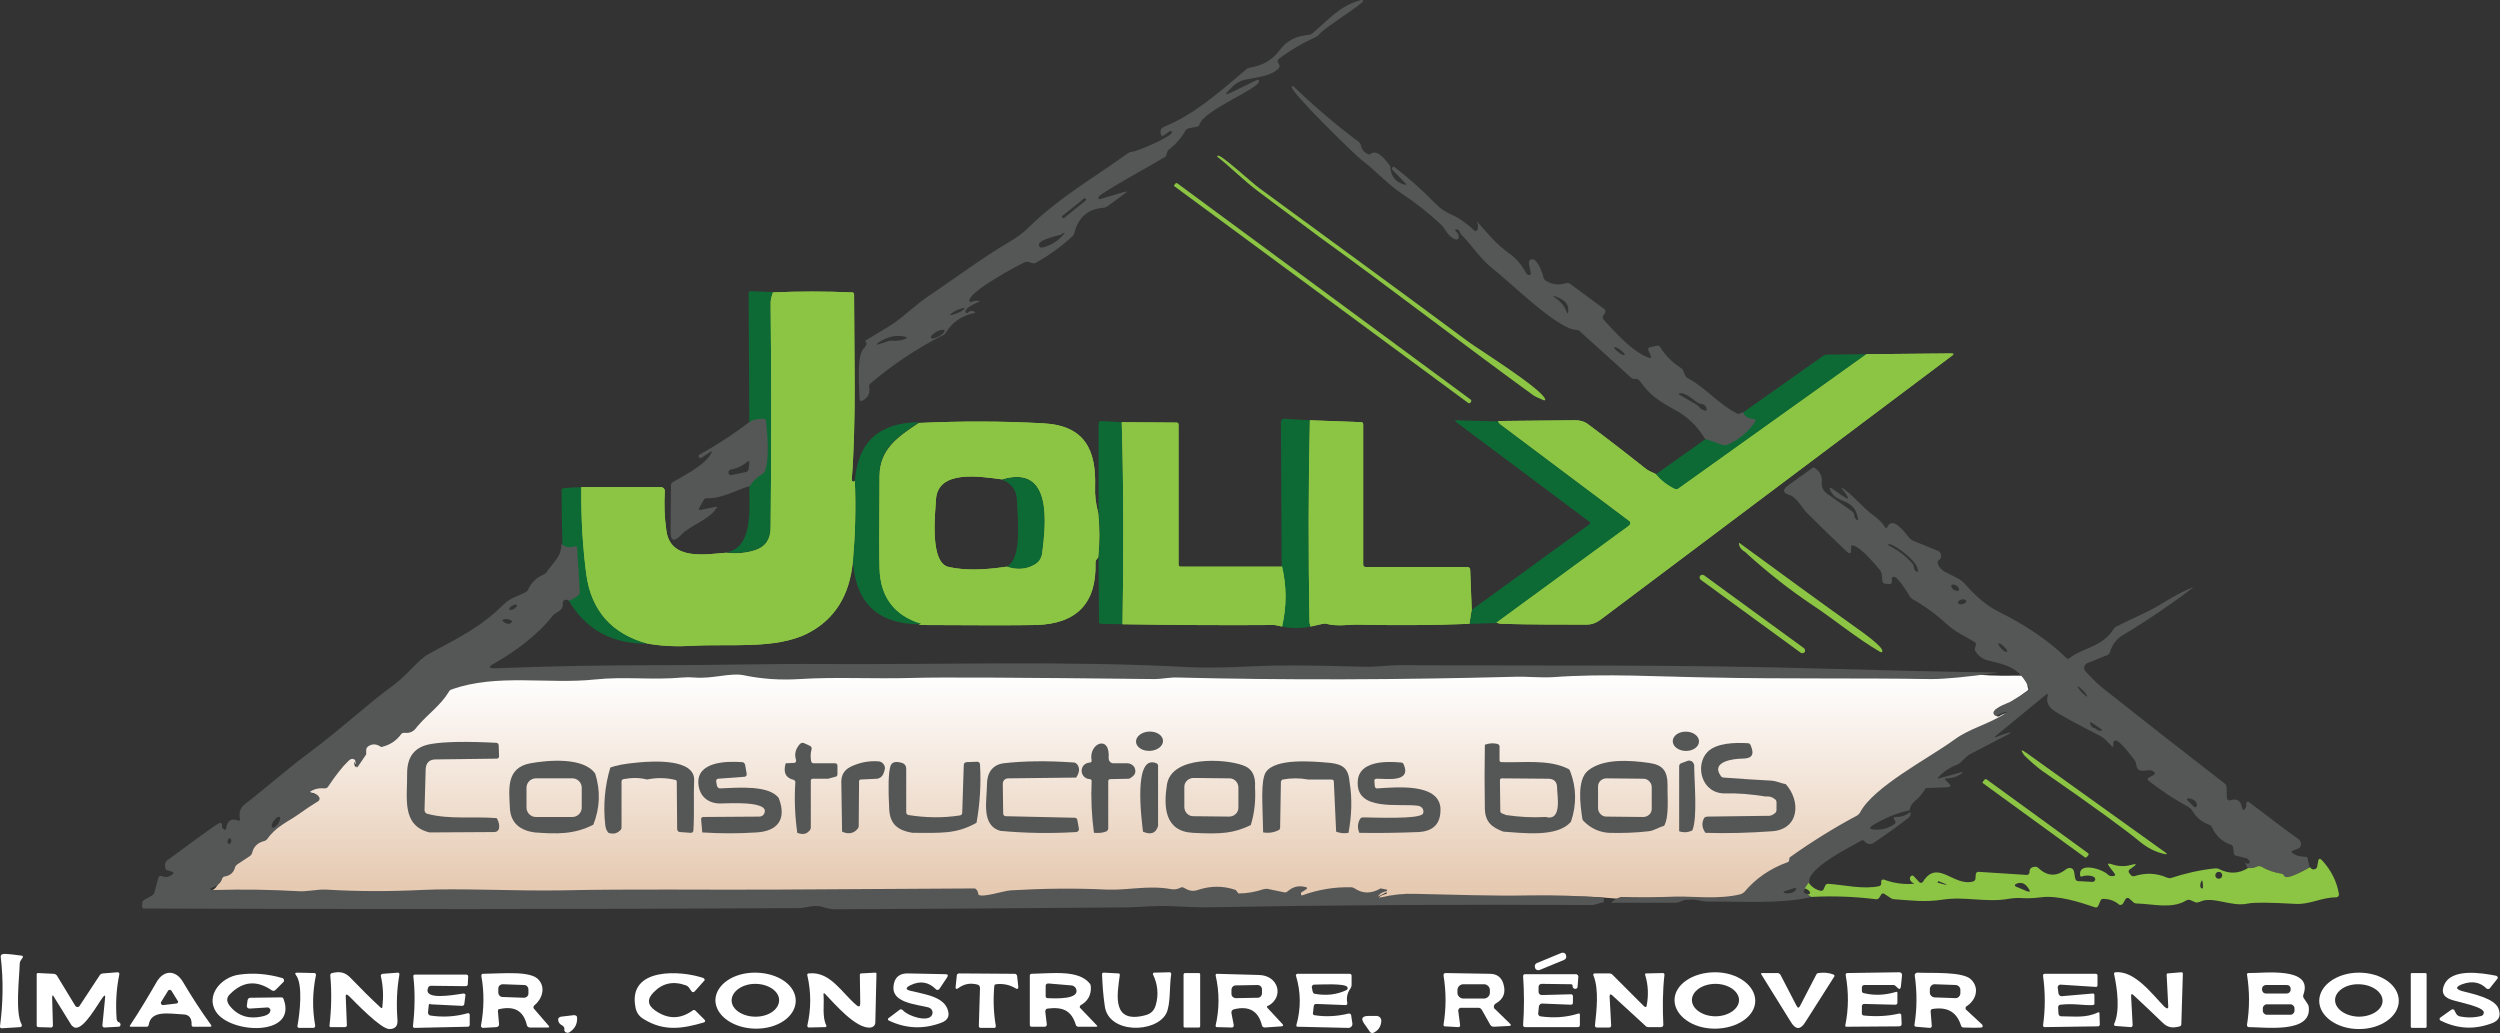 <svg xmlns="http://www.w3.org/2000/svg" xmlns:xlink="http://www.w3.org/1999/xlink" id="Calque_2_00000072974893511797996980000016474212009842971046_" x="0px" y="0px" viewBox="0 0 647.2 267.5" style="enable-background:new 0 0 647.2 267.5;" xml:space="preserve"><rect x="0" y="0" width="647.2" height="267.5" fill="#333333" stroke="none"/><style type="text/css">	.light_x002D_green_x002D_logo{fill:#8CC544;}	.dark_x002D_green_x002D_logo{fill:#0D6A35;}	.text_x002D_white_x002D_logo{fill:#FFFFFF;}	.grey_x002D_logo{fill:#555656;}</style><linearGradient id="SVGID_1_" gradientUnits="userSpaceOnUse" x1="0" y1="267.5" x2="6.123234e-17" y2="266.5">	<stop offset="0" style="stop-color:#E4C6AC"></stop>	<stop offset="1" style="stop-color:#FFFFFF"></stop></linearGradient><linearGradient id="SVGID_00000025426395933668803720000001727935840172307335_" gradientUnits="userSpaceOnUse" x1="289.554" y1="677.925" x2="289.554" y2="618.487" gradientTransform="matrix(1 0 0 1 0 -444)">	<stop offset="0" style="stop-color:#E4C6AC"></stop>	<stop offset="1" style="stop-color:#FFFFFF"></stop></linearGradient><path style="fill:url(#SVGID_00000025426395933668803720000001727935840172307335_);" d="M525,178.1c-0.4-0.9,0.2-2.6-0.3-3.2 c-3.9,0-8.7,0.2-12.6-0.3c-5.6,0.7-9.7,1-12.3,1c-18.9-0.3-37.9,0-56.8-0.4c-13.6-0.2-27.5-1.1-41.1-0.1c-3.3,0.2-6.9-0.2-9.8-0.1 c-30.3,0.8-59.4,0.9-87.3,0.2c-2.1-0.1-4.3,0.4-6,0.4c-35.2-0.4-56-0.5-62.5-0.3c-10.9,0.3-19.9-0.3-29.6,0.3c-4.8,0.3-9.6,0-14.4-1 c-3.4-0.7-8.1,1-12.7,0.6c-1.1-0.1-2.1-0.1-3.2,0c-7.5,0.7-15-0.3-22.5,0.5c-12.2,1.3-25.6-1.6-37.2,2.6c-0.3,0.1-0.6,0.3-0.7,0.6 c-2.2,3.6-5.5,5.8-8.2,9c-0.8,1.2-1.8,1.8-3.3,1.6c-0.3,0-0.6,0.1-0.8,0.3c-1.3,1.8-4.6-1.1-6.8-0.6l-5.8,7.1l1.2,1.9 c-0.3,0.4-0.4,0.4-0.5-0.1l-0.2-1.2c0-0.3-0.2-0.5-0.5-0.6c-0.4-0.1-0.8,0-1.2,0.4c-1.6,1.5-3.4,3.8-5.4,6.8 c-0.2,0.3-0.5,0.4-0.9,0.4c-1.1-0.1-2.1,0-3.1,0.5c-0.9,0.4-0.8,0.6,0.1,0.8c0.9,0.1,1.4,0.5,1.7,1.1c0.1,0.3,0,0.7-0.3,0.9 c-1.8,1.1-3.6,2.3-5.4,3.6c-2.4,1.7-5.6,3-7.8,6.2c-0.2,0.2-0.4,0.4-0.7,0.5c-1.7,0.4-2.8,1.4-3.2,3c-0.1,0.4-0.3,0.7-0.6,0.9 l-3.3,2.2c-0.3,0.2-0.5,0.5-0.6,0.9c-0.4,1.3-1.3,2-2.6,2.2c-0.3,0-0.6,0.3-0.7,0.6c-0.3,1-1,2.6-1.9,3c-1.6,0.6-1.6,0.9,0.1,0.9 c7.1-0.2,14.3-0.1,21.3,0.3c2.5,0.2,4.9-0.5,7.4-0.4c8.2,0.5,16.4,0.5,24.6,0.1c9.9-0.5,24.2,0.3,36.2,0.1 c18.5-0.4,37.5-0.1,55.6-0.2c17.2-0.1,34.4-0.2,51.6-0.3c0.4,0.2,0.8,0.7,0.9,1.6l2.3,1.5c0.2-0.2,3.5-0.6,3.8-0.6 c3.5-0.1,4.5,0,8-0.2c8-0.6,15.5-0.8,23.5-1.1c8.7-0.4,14.5,0,23.9-0.7c0.7-0.1,2.6,0.4,3,1c0.5,0.7,1.7,0.5,1.2,0.8l3.2,0.9 c3.4-2.9,5.1-1,9.7-0.9c3,0.1,4-1.2,7.1,0.9c0.3,0.2,3.2-0.8,3.5-0.9c4-0.8,5.2-1.1,9.1,0c1.6,0.5,2.2-0.5,3.7,0l4-2.1l0,0 c0.1,0,0.1,0.1,0.1,0.2l-0.1,0.2c-0.9,0.2-1.5,0.5-1.8,0.8c-0.7,0.7-0.6,1,0.4,0.8c2.9-0.7,5.9-1,8.8-0.9c9.9,0.2,19.6,0.6,29.8,0.4 c6.2-0.1,12.1-0.7,18.3-0.2l4.9,0.4c4.8,0.1,9.4,0.3,14.2,0.1c4-0.1,11.9,0.2,17.6-1.1c0.3-0.1,0.6-0.3,0.9-0.5 c3-3.6,6.8-6.2,11.3-7.8c0.2-0.1,0.4-0.3,0.4-0.6v-0.3c0-0.1,0.1-0.3,0.2-0.4c5.6-4,11.4-7.6,17.4-10.8c0.3-0.2,0.5-0.4,0.7-0.7 c3.4-6.7,18-14.2,24.4-18.9c3.9-2.9,8.9-4,13.2-6.8c0.6-0.4,0.5-0.5-0.2-0.3s-1.2,0.4-1.8,0.8c-0.3,0.2-0.6,0.1-0.8-0.1 c-1.4-1.5,3.6-3.1,4.1-3.4c1.6-1,2.1-1.9,3.7-2.9C525.1,178.7,525.2,178.4,525,178.1L525,178.1z M202.4,206.3L202.4,206.3 c0.1,0,0.1,0,0.1,0H202.4L202.4,206.3z M364.3,231.3c1.1-0.1,2.2-0.3,3.3-0.4C366.5,231,365.4,231.1,364.3,231.3z"></path><g>	<g class="dark_x002D_green_x002D_logo">		<path d="M200.1,75.6c-0.4,1.1-0.6,2-0.6,2.7c0.3,19.4,0.3,38.8,0,58.2c0,3-1.3,4.9-3.9,5.8   c-2.3,0.8-4.8,1-7.6,0.7c7.2-1.2,5.9-11.8,6-17.2c0.1-2.3-0.2-49.9-0.2-49.9c0-0.3,0.2-0.5,0.5-0.5l0,0L200.1,75.6L200.1,75.6z"></path>		<path d="M483.2,91.7l-48.8,35c-0.2,0.2-0.6,0.2-0.9,0.1c-1.9-0.9-3.5-2.3-5-3.9L472,92.1   c0.3-0.2,0.6-0.3,0.9-0.3L483.2,91.7L483.2,91.7z"></path>		<path d="M339.1,108.8c-0.4,17.4-0.4,34.8-0.1,52.2c0,0.5,0.2,0.7,0.3,1.2   c-2.5,0.5-5,0.5-7.5,0c1.2-5.2,1.2-10.3,0-15.5l-0.2-37.5c0-0.4,0.4-0.8,0.8-0.8l0,0L339.1,108.8L339.1,108.8z"></path>		<path d="M387.9,109.1l0.2,0.4c0.1,0.2,0.3,0.4,0.5,0.5l33.2,24.9c0.4,0.3,0.4,0.8,0.2,1.1   c0,0.1-0.1,0.1-0.2,0.2l-34.3,25.1l-7,0.2l0.6-3.7l30.4-22.1c0.2-0.1,0.2-0.4,0.1-0.5c0,0,0-0.1-0.1-0.1L377,109.3   c-0.4-0.3-0.4-0.5,0.2-0.5L387.9,109.1L387.9,109.1z"></path>		<path d="M290.4,109.3c0.5,17.3,0.5,34.8,0.2,52.3l-5.6-0.1c-0.3,0-0.5-0.2-0.5-0.5l-0.1-16.7   c0.4-3.8,0.4-7.7,0-11.5v-23.1c0-0.4,0.3-0.7,0.6-0.7l0,0C285,109,290.4,109.3,290.4,109.3z"></path>		<path d="M237.9,109.3c-5.4,3.7-10.2,6.7-10.2,13.7c-0.1,13.3-0.1,21.3,0,24   c0.3,7.4,3.8,12.1,10.6,14.2c0.2,0.1,0.2,0.1,0,0.2l-0.5,0.2c-10.7-0.1-16.4-5.7-17-16.5c0.6-6.8,0.8-13.7,0.5-20.7   C222.1,114.4,227.6,109.4,237.9,109.3L237.9,109.3z"></path>		<path d="M260.6,146.7c4.1-2.1,2.8-12.2,2.7-16.9c-0.1-2.9-1.4-4.7-3.9-5.6   c13.3-4.1,11.3,11.7,10.4,19.1c-0.2,1.3-0.8,2.3-2,2.9C265.7,147.4,263.3,147.6,260.6,146.7z"></path>		<path d="M150.6,126.1c0,8.4,0.4,15.9,1.3,22.7c1.2,9.4,6.5,15.3,15.8,17.8   c-9.1,0.2-15.9-3.5-20.4-11c-2-2.1-1.9-28.7-1.9-28.7c0-0.3,0.2-0.5,0.5-0.5C145.9,126.3,150.6,126.1,150.6,126.1z"></path>	</g>	<g class="light_x002D_green_x002D_logo">		<g>			<path d="M221.3,124.5c0.3,7,0.1,13.8-0.5,20.7c-0.8,8.9-4.7,15.2-11.8,18.8    c-8.3,4.2-20.6,2.6-29.8,3.2c-3.9,0.2-7.8,0.1-11.6-0.6c-9.2-2.5-14.5-8.5-15.8-17.8c-0.9-6.8-1.4-14.3-1.3-22.7h20.6    c0.5,0,1,0.4,1,1c0,0,0,0,0,0.1c-0.2,3.3-0.1,6.7,0.4,10.1c1,7.9,10.1,6.2,15.5,5.8c2.7,0.3,5.2,0.1,7.6-0.7    c2.6-0.9,3.9-2.8,3.9-5.8c0.2-19.4,0.2-38.8,0-58.2c0-0.7,0.2-1.6,0.6-2.7c6.8-0.3,13.6-0.3,20.5,0c0.3,0,0.5,0.2,0.5,0.5    c0,15.9,0.6,32.1-0.6,48c0,0.2,0.1,0.4,0.4,0.5c0,0,0,0,0.1,0L221.3,124.5L221.3,124.5z"></path>			<path d="M483.2,91.7l21.9-0.2c0.7,0,0.8,0.2,0.2,0.6l-91.2,68.5c-1,0.7-2.1,1.1-3.3,1.1    c-7,0-14.3,0-21.9-0.2c-0.5,0-1-0.1-1.5-0.3l34.3-25.1c0.4-0.3,0.5-0.8,0.2-1.1c0-0.1-0.1-0.1-0.2-0.2l-33.2-24.9    c-0.2-0.1-0.3-0.3-0.5-0.5l-0.2-0.4l20-0.2c1.2,0,2.4,0.3,3.4,1.1c5.5,4.1,10.4,7.9,14.8,11.4c0.6,0.5,1.5,0.9,2.6,1.4    c1.4,1.7,3.1,3,5,3.9c0.3,0.1,0.6,0.1,0.9-0.1L483.2,91.7L483.2,91.7z"></path>			<path d="M339.1,108.8l13.3,0.5c0.3,0,0.5,0.2,0.5,0.5v36.4c0,0.3,0.3,0.6,0.6,0.6h26.4    c0.4,0,0.7,0.3,0.7,0.7l0.4,10.3l-0.6,3.7c-9.8,0.4-19.6,0.4-29.4,0.2c-1.9,0-4.9,0.5-7.6-0.2c-0.3-0.1-0.6-0.1-1,0l-3.1,0.7    c-0.1-0.5-0.3-0.7-0.3-1.2C338.7,143.6,338.7,126.2,339.1,108.8z"></path>			<path d="M284.3,132.8c0.4,3.8,0.4,7.7,0,11.5l-0.4,0.5c-0.2,0.2-0.3,0.6-0.3,0.9    c0.3,10.4-4.8,15.8-15.4,16.1c-4.8,0.1-15,0.1-30.4,0l0.5-0.2c0.2-0.1,0.2-0.2,0-0.2c-6.8-2.1-10.4-6.9-10.6-14.2    c-0.1-2.7-0.1-10.7,0-24c0.1-7,4.8-10.1,10.2-13.7c10.8-0.5,21.5-0.5,32.3,0.1c10.7,0.6,13.6,7,13.3,16.4    C283.4,128.2,283.7,130.5,284.3,132.8L284.3,132.8z M260.6,146.7c2.7,0.9,5.1,0.7,7.2-0.5c1.1-0.6,1.8-1.6,2-2.9    c0.9-7.4,2.9-23.2-10.4-19.2c-6-0.8-16.6-2.5-17.1,5.2c-0.2,3.7-1.7,16.6,3.4,17.5C249.7,147.7,254.7,147.6,260.6,146.7z"></path>			<path d="M331.9,146.7c1.2,5.2,1.2,10.3,0,15.5c-0.6-0.1-1.5-0.4-2.1-0.4    c-13,0.1-26.1,0-39.2-0.2c0.3-17.6,0.3-35-0.2-52.3l14.2,0.1c0.3,0,0.5,0.2,0.5,0.5v36.3c0,0.3,0.2,0.5,0.5,0.5l0,0H331.9    L331.9,146.7z"></path>		</g>		<g>			<path d="M221.3,124.5c0.3,7,0.1,13.8-0.5,20.7c-0.8,8.9-4.7,15.2-11.8,18.8    c-8.3,4.2-20.6,2.6-29.8,3.2c-3.9,0.2-7.8,0.1-11.6-0.6c-9.2-2.5-14.5-8.5-15.8-17.8c-0.9-6.8-1.4-14.3-1.3-22.7h20.6    c0.5,0,1,0.4,1,1c0,0,0,0,0,0.1c-0.2,3.3-0.1,6.7,0.4,10.1c1,7.9,10.1,6.2,15.5,5.8c2.7,0.3,5.2,0.1,7.6-0.7    c2.6-0.9,3.9-2.8,3.9-5.8c0.2-19.4,0.2-38.8,0-58.2c0-0.7,0.2-1.6,0.6-2.7c6.8-0.3,13.6-0.3,20.5,0c0.3,0,0.5,0.2,0.5,0.5    c0,15.9,0.6,32.1-0.6,48c0,0.2,0.1,0.4,0.4,0.5c0,0,0,0,0.1,0L221.3,124.5L221.3,124.5z"></path>			<path d="M483.2,91.7l21.9-0.2c0.7,0,0.8,0.2,0.2,0.6l-91.2,68.5c-1,0.7-2.1,1.1-3.3,1.1    c-7,0-14.3,0-21.9-0.2c-0.5,0-1-0.1-1.5-0.3l34.3-25.1c0.4-0.3,0.5-0.8,0.2-1.1c0-0.1-0.1-0.1-0.2-0.2l-33.2-24.9    c-0.2-0.1-0.3-0.3-0.5-0.5l-0.2-0.4l20-0.2c1.2,0,2.4,0.3,3.4,1.1c5.5,4.1,10.4,7.9,14.8,11.4c0.6,0.5,1.5,0.9,2.6,1.4    c1.4,1.7,3.1,3,5,3.9c0.3,0.1,0.6,0.1,0.9-0.1L483.2,91.7L483.2,91.7z"></path>			<path d="M339.1,108.8l13.3,0.5c0.3,0,0.5,0.2,0.5,0.5v36.4c0,0.3,0.3,0.6,0.6,0.6h26.4    c0.4,0,0.7,0.3,0.7,0.7l0.4,10.3l-0.6,3.7c-9.8,0.4-19.6,0.4-29.4,0.2c-1.9,0-4.9,0.5-7.6-0.2c-0.3-0.1-0.6-0.1-1,0l-3.1,0.7    c-0.1-0.5-0.3-0.7-0.3-1.2C338.7,143.6,338.7,126.2,339.1,108.8z"></path>			<path d="M284.3,132.8c0.4,3.8,0.4,7.7,0,11.5l-0.4,0.5c-0.2,0.2-0.3,0.6-0.3,0.9    c0.3,10.4-4.8,15.8-15.4,16.1c-4.8,0.1-15,0.1-30.4,0l0.5-0.2c0.2-0.1,0.2-0.2,0-0.2c-6.8-2.1-10.4-6.9-10.6-14.2    c-0.1-2.7-0.1-10.7,0-24c0.1-7,4.8-10.1,10.2-13.7c10.8-0.5,21.5-0.5,32.3,0.1c10.7,0.6,13.6,7,13.3,16.4    C283.4,128.2,283.7,130.5,284.3,132.8L284.3,132.8z M260.6,146.7c2.7,0.9,5.1,0.7,7.2-0.5c1.1-0.6,1.8-1.6,2-2.9    c0.9-7.4,2.9-23.2-10.4-19.2c-6-0.8-16.6-2.5-17.1,5.2c-0.2,3.7-1.7,16.6,3.4,17.5C249.7,147.7,254.7,147.6,260.6,146.7z"></path>			<path d="M331.9,146.7c1.2,5.2,1.2,10.3,0,15.5c-0.6-0.1-1.5-0.4-2.1-0.4    c-13,0.1-26.1,0-39.2-0.2c0.3-17.6,0.3-35-0.2-52.3l14.2,0.1c0.3,0,0.5,0.2,0.5,0.5v36.3c0,0.3,0.2,0.5,0.5,0.5l0,0H331.9    L331.9,146.7z"></path>		</g>	</g></g><g class="grey_x002D_logo">	<path d="M302.3,39l-0.5,1.5c-2.1,1.4-17.1,9.5-17.4,10.5c-0.1,0.5,0,0.7,0.5,0.5l6.1-1.8  c0.8-0.2,0.9-0.1,0.2,0.4l-4.5,3.3c-0.3,0.2-0.7,0.4-1.1,0.4c-4,0.3-6.5,2.5-7.5,6.6c-0.1,0.3-0.2,0.5-0.4,0.7  c-2.9,2.7-6.1,5-9.5,6.9c-0.3,0.2-0.7,0.2-1,0.1c-0.8-0.2-1.1-0.5-1.9-0.2c-1.9,0.8-15.2,8-14.3,10.1c0.1,0.2,0.2,0.2,0.4,0.2l0,0  c0.6-0.3,1.3-0.4,1.9-0.3c0.4,0.1,0.4,0.2,0,0.3c-0.6,0.2-3.9,1.7-3.3,2.7c0.1,0.2,0.3,0.2,0.5,0.1c0,0,0,0,0.1-0.1  c0.4-0.4,0.9-0.5,1.4-0.3c0.6,0.2,0.6,0.3,0,0.5c-3.1,0.7-5.5,2.3-7.1,5c-0.2,0.3-0.5,0.6-0.8,0.7c-6.8,3.4-13,7.6-18.8,12.5  c-0.2,0.2-0.4,0.5-0.3,0.9c0.3,1.5-0.2,2.6-1.5,3.4c-0.7,0.4-1,0.2-1-0.6c0-2.8-0.9-11.2,1.3-13l0.4-0.6c0.2-0.2,0.2-0.5,0-0.8  l-0.2-0.4c1.9-1.2,3.9-2.3,5.8-3.5c3.7-2.2,7-5.7,10.8-8.2c7-4.7,13.6-9.7,20.9-14c1.9-1.1,3.6-2.4,5-3.8  c7.6-7.5,17-12.9,25.6-19.1c0.3-0.2,0.6-0.3,0.9-0.3c1.3,0,10.4-4,10.4-5c0-0.2-0.2-0.4-0.4-0.4c-0.1,0-0.1,0-0.2,0.1l-1.6,1.1  c-0.2,0.1-0.5,0.1-0.6-0.1c0,0,0,0,0-0.1c-0.4-1-0.1-1.7,0.8-2.1c7.5-3,14-8.7,21.3-14.9c0.2-0.2,0.5-0.3,0.9-0.4  c3.2-0.5,5.7-1.9,7.5-4.3c2.2-2.9,4.4-3.8,7.8-4.2c0.3,0,0.6-0.2,0.9-0.4c4.1-3.4,6.9-7.1,12.6-8.6c0.2-0.1,0.4,0,0.5,0.2  c0.3,0.6-10.2,7.1-11.3,8.6c-0.2,0.3-0.5,0.5-0.8,0.7c-3.5,1.6-6.8,3.5-9.8,5.8c-0.2,0.2-0.3,0.5-0.2,0.8l0.4,0.7  c0.1,0.2,0.1,0.5-0.1,0.8c-2,2.2-5.9,2.4-8.6,3c-2,0.4-3.2,1.5-4.5,2.9c-0.9,1-0.8,1.1,0.4,0.6l7-3.4c0.2-0.1,0.5,0,0.5,0.2  c0,0,0,0,0,0.1c0.5,1.8-14.4,7.5-15.4,11.3c-0.1,0.3-0.3,0.5-0.6,0.5l-2.1,0.4c-0.4,0.1-0.7,0.3-0.9,0.6  C305.8,35.8,304.2,37.5,302.3,39L302.3,39z M281,51.4c-0.1-0.1-0.3-0.1-0.4,0l-5.6,4.5c-0.1,0.1-0.1,0.3,0,0.4l0,0l0.1,0.1  c0.1,0.1,0.3,0.1,0.4,0l5.6-4.5c0.1-0.1,0.1-0.3,0-0.4l0,0L281,51.4z M274.8,60.7c-1.2,0.4-6.5,1.4-5.8,3c0.1,0.3,0.4,0.4,0.7,0.4  c2.3-0.5,4.3-1.7,5.8-3.6c0.2-0.2,0.1-0.3-0.1-0.2S275,60.4,274.8,60.7L274.8,60.7z M249.7,79.8c-0.1-0.2-1,0.1-2,0.5l0,0  c-1,0.5-1.8,1.1-1.7,1.2l0,0c0.1,0.2,1-0.1,2-0.5l0,0C249,80.6,249.8,80,249.7,79.8L249.7,79.8z M244.5,85.5  c-0.2-0.3-1.1-0.1-2.1,0.4c-1,0.6-1.6,1.2-1.4,1.6l0,0c0.2,0.3,1.1,0.1,2.1-0.4C244.1,86.5,244.7,85.8,244.5,85.5L244.5,85.5z   M234.1,87.1c-2.3-0.4-4.4,0.1-6.4,1.4c-1.1,0.7-1,0.9,0.2,0.5l2.1-0.7c0.3-0.1,0.6-0.1,0.9-0.1c1.1,0.1,2.2,0,3.3-0.4  C235,87.5,234.9,87.3,234.1,87.1L234.1,87.1z"></path>	<path d="M359.9,43c0.1,2.6,1.4,4.2,3.7,4.8c0.5,0.1,0.6,0,0.2-0.4l-3.3-3.4c-0.2-0.2-0.2-0.5,0-0.7l0,0  c0.1-0.1,0.2-0.1,0.3-0.2c3.8,2.9,7.4,6.1,10.8,9.6c1.1,1.2,2.5,2.1,4,2.8c2.3,1,4.3,2.5,6.1,4.2c0.2,0.2,0.4,0.2,0.6,0l0.1-0.1  c0.3-0.6,0.3-1.3,0-2c-0.1-0.2,0-0.3,0.1-0.1c2.7,3,4.7,5.6,8.2,8.1c1.7,1.2,3.2,2.9,4.4,5.1c0.2,0.3,0.4,0.5,0.7,0.5  c0.3,0,0.5-0.2,0.5-0.4v-0.1l-0.5-2.5c-0.1-0.3,0.1-0.7,0.3-0.9c1.6-1.2,3.2,3.2,3.5,4.6c0.1,0.3,0.3,0.6,0.6,0.8  c1.7,1,3.4,1.2,5.3,0.6c0.3-0.1,0.7,0,1,0.2l8.8,6.5c0.3,0.2,0.4,0.7,0.2,1l-0.5,0.8c-0.2,0.3-0.1,0.6,0.1,0.9  c3.1,3.4,7.4,8.3,11.7,9.9c0.6,0.2,0.8,0,0.5-0.6l-0.6-1.4c-0.1-0.2,0-0.5,0.3-0.7h0.1l1.8-0.4c0.4-0.1,0.7,0.1,0.9,0.4  c1.4,2.2,3.2,4,5.4,5.4c0.3,0.2,0.5,0.4,0.6,0.8c0.4,0.9,0.4,1.4,1.3,1.9c4.7,2.6,7.8,6.6,12.5,9c0.3,0.2,0.6,0.2,0.9,0l0.7-0.3  c0.4,1,1.2,1.6,2.4,1.7c0.9,0.1,1.1,0.5,0.5,1.2c-1.9,2.5-4.2,4.4-7.1,5.6c-0.3,0.1-0.6,0.1-1,0l-4.6-1.6c-2-3.3-4.6-5.8-7.8-7.5  c-4.6-2.5-6.5-3.9-9.2-7.6c-0.2-0.2-0.5-0.4-0.8-0.4h-0.5c-0.3,0-0.6-0.1-0.8-0.3l-13.4-12.1c-0.2-0.2-0.5-0.3-0.9-0.3  c-4.9-0.3-16.9-12.2-21.5-15.8c-3.2-2.5-5.3-5.9-8.2-8.9c-0.2-0.2-0.3-0.4-0.4-0.7c-0.2-0.4-0.4-0.6-0.8-0.6  c-0.5,0-0.5,0.2-0.2,0.5c0.6,0.5,0.8,1,0.7,1.7c0,0.3-0.3,0.4-0.6,0.4c0,0,0,0-0.1,0c-2.3-0.8-2.6-2.8-4-4  c-3.1-2.9-6.4-5.5-9.9-7.8c-3.9-2.6-6.7-5.9-10.4-8.7c-2.1-1.6-18.6-17.8-18.2-19c0.1-0.2,0.2-0.2,0.4-0.2c0,0,0.1,0,0.1,0.1  c5.3,5.1,10.9,9.9,16.8,14.3c0.3,0.2,0.5,0.6,0.6,0.9c0.2,1.1,0.8,1.8,1.8,2.3c0.3,0.1,0.6,0.1,0.8-0.1  C356.7,38.4,359.2,42.1,359.9,43L359.9,43z M403.1,76.9c-1.2-0.5-1.3-0.4-0.2,0.4c1.1,0.8,2,1.8,2.5,3.1c0.4,1,0.6,0.9,0.6-0.1  C406.1,78.8,405.1,77.7,403.1,76.9L403.1,76.9z M420.6,91.9c0.1-0.2-0.4-0.8-1.1-1.3l0,0c-0.7-0.6-1.5-0.9-1.6-0.7l0,0  c-0.1,0.2,0.4,0.8,1.1,1.3l0,0C419.8,91.8,420.5,92.1,420.6,91.9L420.6,91.9z M439.6,105c0.4,0.7,1,1.1,1.8,1.3  c0.2,0.1,0.4-0.1,0.4-0.2s0-0.1,0-0.2c-0.1-0.9-0.8-1.4-1.9-1.4c-1.4-0.8-3.4-2.9-5-2.7c-0.4,0.1-0.5,0.2-0.1,0.4L439.6,105  L439.6,105z"></path>	<path d="M194.1,125.8c-3.8,1.2-7.2,3.3-11.2,3.2c-0.3,0-0.6,0.1-0.7,0.4l-1.2,2.1  c-0.2,0.4-0.1,0.6,0.3,0.5l4-0.8c0.3-0.1,0.4,0,0.2,0.3c-1.9,3.1-6.9,4.5-9.2,7c-1.8,1.9-2.8,1.6-2.7-1.1l0.1-11.8  c0-0.3,0.2-0.6,0.5-0.8c3.8-2.2,8.5-4.6,10-7.6c0.2-0.4,0.1-0.5-0.3-0.2l-2.3,1.5c-0.2,0.1-0.5,0.1-0.6-0.1c0-0.1-0.1-0.1-0.1-0.2  c-0.1-0.2,0-0.4,0.2-0.5c4.5-2.5,8.9-5.4,13-8.5c1-0.6,2.2-0.8,3.6-0.8c0.3,0,0.5,0.2,0.6,0.5c0.3,2.8,1,10.1-0.3,13.1  c-0.1,0.3-0.4,0.5-0.6,0.7C196,123.5,194.9,124.6,194.1,125.8L194.1,125.8z M194,119.9c0.1-0.6-0.1-0.7-0.6-0.3  c-1.2,1-2.7,1.7-4.3,2c-0.3,0.1-0.5,0.3-0.5,0.5v0.2c-0.1,0.3,0.2,0.6,0.5,0.7c0.1,0,0.1,0,0.2,0l3.8-0.8c0.4-0.1,0.7-0.4,0.7-0.8  L194,119.9L194,119.9z"></path>	<path d="M597.9,224.5c-0.9,0.5-6.1,3.6-6.7,2.2c-0.1-0.3-0.3-0.5-0.6-0.5c-1.9-0.3-3.7-1-5.4-1.9  c-0.3-0.2-0.7-0.2-1,0c-0.8,0.4-1.5,0.5-2.3,0.4l-0.8-1.5c0.3,0.3,0.6,0.4,0.9,0.4c0.3,0,0.4-0.3,0.4-0.5V223  c-0.2-0.3-0.4-0.6-0.8-0.8l-2.8-0.7c-0.3-0.1-0.5-0.3-0.5-0.6l-0.2-1.5c0-0.3-0.2-0.6-0.5-0.7c-2.4-0.8-4-2.4-5-4.6  c-0.1-0.3-0.4-0.5-0.7-0.6c-1.9-0.7-3.4-1.9-4.4-3.7c-0.2-0.3-0.5-0.6-0.8-0.8c-3.7-2-7.2-4.3-10.5-6.9c-0.2-0.2-0.3-0.5-0.1-0.7  c0-0.1,0.1-0.1,0.2-0.1l1.3-0.7c0.2-0.1,0.3-0.4,0.2-0.6c0,0,0-0.1-0.1-0.1c-1.3-1.5-4.3,1.2-4.7-2.1c0-0.3-0.2-0.6-0.3-0.9  c-0.7-0.9-4-5.4-5.1-5.2c-0.3,0.1-0.5,0.3-0.5,0.6v0.5c0,0.6-0.2,0.7-0.6,0.2c-0.9-1-1.8-2-3-2.6c-6.5-3.3-10.5-5.5-12-6.6  c-1.3-1-1.8-2.2-1.4-3.7c0.1-0.5,0-0.6-0.4-0.3l-12.9,10.6c-0.6,0.5-0.5,0.6,0.2,0.3c0.8-0.3,1.5-0.6,2.3-0.8  c1.6-0.5,1.7-0.3,0.2,0.4c-3.2,1.7-6.4,3.3-9.6,5c-1.1,0.6-2.3,2.3-3.1,2.6c-1.9,0.7-3.6,1.8-5,3.3c-0.3,0.3-0.2,0.4,0.2,0.3  l5.4-1.5c0.8-0.2,0.9-0.1,0.2,0.4c-1.1,0.7-2.3,1.1-3.6,1.1c-0.6,0-0.6,0.2-0.2,0.6l0.8,0.8c0.5,0.5,0.4,0.8-0.3,0.9l-5.4,0.2  c-0.3,0-0.5,0.1-0.6,0.4c-0.7,1.1-1.5,2.1-2.5,2.9c-0.8,0.6-1.3,1.5-1.5,2.5c-3.5,0.7-6.7,2.1-9.7,4c-0.7,0.5-0.6,0.8,0.2,0.9  c2.1,0.3,4-0.2,5.7-1.4c0.2-0.2,0.3-0.5,0.1-0.8l0,0l-0.2-0.3c-0.3-0.5-0.2-0.7,0.4-0.7c1.4,0,2.6-0.4,3.6-1.2  c0.2-0.1,0.2-0.1,0.2,0.1v0.4c0,0.3-0.2,0.6-0.4,0.8c-2.9,2.3-5.9,4.4-9,6.5c-1,0.7-1.8,0.5-2.6-0.4c-0.2-0.2-0.5-0.3-0.7-0.1  c-3.4,1.9-12.2,6.3-13.5,9.9v0.8l-0.1,0.2l-1,1.5l-0.3,0.6c-0.1,0.2,0,0.5,0.2,0.6l0,0l0.8,0.3l1,0.7c-8.1,1.9-18.3,1.1-26.8,1.2  c-2.5,0-4.4-1.4-7.4,0.1c-0.3,0.1-0.6,0.2-1,0.2h-16.7c0.7-0.7,1.5-1.2,2.5-1.5c4.8,0.1,9.6,0.1,14.4-0.1c4-0.1,10.9,0.8,16.6-0.6  c0.3-0.1,0.6-0.3,0.9-0.5c3-3.6,6.8-6.2,11.3-7.8c0.2-0.1,0.4-0.3,0.4-0.6v-0.3c0-0.1,0.1-0.3,0.2-0.4c5.6-4,11.4-7.6,17.4-10.8  c0.3-0.2,0.5-0.4,0.7-0.7c3.4-6.7,18-14.2,24.4-18.9c3.9-2.9,8.9-4,13.2-6.8c0.6-0.4,0.5-0.5-0.2-0.3s-1.2,0.4-1.8,0.8  c-0.3,0.2-0.6,0.1-0.8-0.1c-1.4-1.5,3.6-3.1,4.1-3.4c1.6-1,3.1-1.9,4.7-2.9c0.2-0.1,0.3-0.5,0.2-0.7c-2.6-5.2-5.2-5.8-10.5-7.1  c-1.4-0.3-2.6-1.1-3.4-2.4c-0.2-0.3-0.2-0.6-0.1-0.9l0.2-0.7c0.1-0.3,0-0.6-0.3-0.8c-2.5-1.5-5-2.6-7.2-4.6  c-2.7-2.5-5.7-4.7-8.9-6.5c-0.3-0.2-0.5-0.4-0.7-0.7c-0.5-0.9-3.2-5.3-4.2-5.1c-0.3,0.1-0.5,0.3-0.5,0.6l0.1,0.6  c0,0.3-0.2,0.6-0.5,0.7c-0.1,0-0.1,0-0.2,0l-1.1-0.1c-0.4,0-0.6-0.3-0.7-0.7c-0.1-1.4,0-2.2-1-3.3c-1.6-1.8-4.3-5.1-6.5-5.9  c-0.3-0.1-0.5,0-0.6,0.3c0,0.1,0,0.1,0,0.2v0.6c0,1.1-0.3,1.2-1.1,0.5c-3.6-3.4-7.1-6.8-10.3-10c-1.2-1.2-2.7-4.1-4.4-4.6  c-1.9-0.6-2.1-1.4-0.4-2.6l6.1-4.4c0.2-0.2,0.6-0.2,0.8,0c1.3,0.9,1.9,2.2,1.7,3.7c-0.1,1.2,0.4,2.2,1.4,2.9l6.5,4.6  c0.3,0.2,0.4,0.5,0.5,0.8c0,0.5,0.2,1,0.6,1.3s0.5,0.2,0.4-0.2c-1-5.7-5.5-3.6-7.2-7.4c-0.3-0.7-0.1-0.8,0.5-0.4l2.6,1.8  c1.8,1.2,2,1,0.7-0.8l-0.4-0.5c-0.7-0.9-0.6-1,0.3-0.3c2.8,2.1,4.7,4.7,7.6,6.8c1.2,0.8,2.2,1.9,3,3.1c0.2,0.2,0.3,0.2,0.4,0  c1.5-3.5,4.9,1.7,5.9,2.8c0.2,0.2,0.5,0.4,0.9,0.6l6.4,2.6c0.3,0.1,0.6,0.4,0.7,0.7c0.2,0.8,0.1,1.4-0.5,1.7  c-0.2,0.1-0.3,0.4-0.3,0.6c0.5,3,5,3.1,7.1,5.6c2.9,3.3,5.8,5.7,8.6,7.1c7.3,3.6,13.2,7.7,17.7,12.1c0.2,0.2,0.5,0.2,0.7,0  c3.6-2.8,8.6-2.9,11.5-7.6c0.2-0.3,0.4-0.5,0.7-0.6c4.2-2.2,8.3-3.7,12.5-6.4c2.3-1.4,4.7-2.7,7.1-3.7c0.3-0.1,0.3-0.1,0.1,0.1  c-5.2,4-11.2,8.1-18,12.2c-1.7,1-2.8,2.5-3.4,4.5c-0.1,0.3-0.4,0.6-0.7,0.7l-5.2,2.1c-0.6,0.3-0.9,1-0.7,1.6  c0.1,0.1,0.1,0.3,0.2,0.4c1.4,1.5,2.8,3,4.4,4.3c10.6,8.4,21.2,16.7,31.8,24.9c0.2,0.2,0.4,0.5,0.4,0.8l0.1,2.9  c0,0.3,0.3,0.6,0.6,0.6c0.1,0,0.1,0,0.2,0c1.7-0.6,2.8,0,3.1,1.8c0.2,0.9,0.5,0.9,0.9,0.2c0.2-0.4,0.3-0.7,0.2-1.1  c0-0.3,0.2-0.6,0.5-0.6l0,0c0.1,0,11.4,8.7,12.6,9.4c1,0.6,1.3,1.4,0.9,2.3c-0.1,0.2-0.3,0.4-0.6,0.5l-1.1,0.4  c-0.7,0.2-0.7,0.6-0.1,0.9c1,0.6,2,0.8,3.1,0.8c0.3,0,0.5,0.1,0.6,0.4L597.9,224.5L597.9,224.5z M488.9,141.2  c2.3,1.1,4.4,2.7,6.1,4.6c0.2,0.2,0.4,0.5,0.4,0.9c0.1,0.4,0.2,0.8,0.5,1.1c0.4,0.4,0.6,0.4,0.6-0.2c-0.1-2.6-7.3-7.6-7.7-6.6  C488.8,141.1,488.9,141.2,488.9,141.2z M507.1,152.8c0.2-0.3-0.1-0.9-0.6-1.2s-1.1-0.4-1.3-0.1c-0.2,0.3,0.1,0.9,0.6,1.2l0,0  C506.3,153,506.9,153.1,507.1,152.8z M509,155.5c-0.1-0.3-0.6-0.4-1.2-0.3s-1,0.6-0.9,0.9s0.6,0.4,1.2,0.3S509.1,155.8,509,155.5z   M519.6,168.8c0.2-0.2-0.2-0.8-0.8-1.4c-0.6-0.6-1.2-1-1.4-0.8s0.2,0.8,0.8,1.4C518.8,168.6,519.4,168.9,519.6,168.8z M540.3,180.3  c0.1-0.1-0.3-0.8-1-1.5l0,0c-0.7-0.7-1.3-1.2-1.4-1.1c-0.1,0.1,0.3,0.8,1,1.5l0,0C539.6,179.9,540.2,180.4,540.3,180.3z   M542.7,188.8c0.3,0.3,0.7,0.4,1.1,0.4c0.5-0.1,0.5-0.2,0.1-0.5l-2.2-1.5c-0.7-0.4-0.8-0.3-0.5,0.4c0.2,0.5,0.6,0.9,1.1,0.9  C542.5,188.6,542.6,188.7,542.7,188.8z M566.2,207.1l1.8,1.8c0.1,0.1,0.4,0.1,0.5,0c0,0,0-0.1,0.1-0.1c0.7-1.2-1.3-2.3-2.2-2.1  C566.2,206.8,566.1,206.9,566.2,207.1L566.2,207.1L566.2,207.1z M462.1,231.2c0.9,0.2,2.4,0,2.8-0.9c0.2-0.4,0.1-0.5-0.3-0.4  l-2.5,0.8C461.6,230.9,461.6,231.1,462.1,231.2L462.1,231.2z"></path>	<path d="M145.3,140.8c1,0.9,2.2,1.1,3.6,0.6c0.2-0.1,0.4,0.1,0.5,0.2v0.1l0.7,11.5c0,0.3-0.1,0.6-0.3,0.8  c-0.8,0.7-1.6,1.2-2.5,1.5c-0.4-0.3-0.9-0.3-1.2-0.1c-0.3,0.1-0.4,0.4-0.4,0.8c0.1,2.2-1.6,1.9-2.7,3.3c-3.8,4.9-10.1,9.5-15,12.2  c-1.7,0.9-1.6,1.4,0.4,1.3c14.9-0.6,29.7-0.8,44.4-0.8c13.2,0,27-0.4,39.5-0.3c31.6,0.2,63.7-0.9,95.3,0.8c7.5,0.4,17-0.3,22.5-0.4  c7.7-0.1,15.4,0.1,23.1,0.3c3,0.1,6.3-0.4,8.9-0.4c36.6,0.2,73.4-0.2,110,0.9c14.9,0.4,29.8,0.8,44.7,1c0.3,0,0.3,0,0,0.1  c-7.9,1.1-13.5,1.6-16.8,1.6c-18.9-0.3-37.9,0-56.8-0.4c-13.6-0.2-27.5-1.1-41.1-0.1c-3.3,0.2-6.9-0.2-9.8-0.1  c-30.3,0.8-59.4,0.9-87.3,0.2c-2.1-0.1-4.3,0.4-6,0.4c-35.2-0.4-56-0.5-62.5-0.3c-10.9,0.3-19.9-0.3-29.6,0.3  c-4.8,0.3-9.6,0-14.4-1c-3.4-0.7-8.1,1-12.7,0.6c-1.1-0.1-2.1-0.1-3.2,0c-7.5,0.7-15-0.3-22.5,0.5c-12.2,1.3-25.6-1.6-37.2,2.6  c-0.3,0.1-0.6,0.3-0.7,0.6c-2.2,3.6-5.5,5.8-8.2,9c-0.8,1.2-1.8,1.8-3.3,1.6c-0.3,0-0.6,0.1-0.8,0.3c-1.3,1.8-3,2.9-5.2,3.4  c-1.3-0.9-2.4-0.9-3.5-0.1c-0.2,0.2-0.4,0.5-0.4,0.8v1.2l-2.1,3.1c-0.3,0.4-0.4,0.4-0.5-0.1l-0.2-1.2c0-0.3-0.2-0.5-0.5-0.6  c-0.4-0.1-0.8,0-1.2,0.4c-1.6,1.5-3.4,3.8-5.4,6.8c-0.2,0.3-0.5,0.4-0.9,0.4c-1.1-0.1-2.1,0-3.1,0.5c-0.9,0.4-0.8,0.6,0.1,0.8  c0.9,0.1,1.4,0.5,1.7,1.1c0.1,0.3,0,0.7-0.3,0.9c-1.8,1.1-3.6,2.3-5.4,3.6c-2.4,1.7-5.6,3-7.8,6.2c-0.2,0.2-0.4,0.4-0.7,0.5  c-1.7,0.4-2.8,1.4-3.2,3c-0.1,0.4-0.3,0.7-0.6,0.9l-3.3,2.2c-0.3,0.2-0.5,0.5-0.6,0.9c-0.4,1.3-1.3,2-2.6,2.2  c-0.3,0-0.6,0.3-0.7,0.6c-0.3,1-1,1.6-1.9,2c-1.6,0.6-1.6,0.9,0.1,0.9c7.1-0.2,14.2-0.1,21.3,0.3c2.5,0.2,4.9-0.5,7.4-0.4  c8.2,0.5,16.4,0.5,24.6,0.1c9.9-0.5,24.2,0.3,36.2,0.1c18.5-0.4,37.5-0.1,55.6-0.2c17.2-0.1,34.4-0.2,51.6-0.3  c0.4,0.2,0.8,0.7,0.9,1.6c0.9,0.9,6.6-1,8.3-1.1c8.4-0.5,16.7-0.6,25-0.2c5.6,0.2,10.8-1.2,16.7-0.1c0.8,0.1,1.6,0,2.3-0.4  c0.3-0.1,0.6-0.2,0.8,0c1.4,0.8,2.4,1.1,4,0.5c3.2-1,6.3-1,9.5,0.1l0.7,0.9c2.3,0,4.4-0.4,6.5-1.1c0.3-0.1,0.7-0.1,1-0.1l4.3,0.9  c0.4,0.1,0.7,0,1-0.3c1.3-1.1,2.7-1.5,4.4-1.1c0.7,0.1,0.8,0.4,0.1,0.8l-1.1,0.7c0,0,0,0,0,0.1v0.3c0,0.1,0.1,0.3,0.2,0.3h0.1  c4.1-1.5,8.3-2.2,12.7-2.1c0.3,0,0.6,0.1,0.9,0.3c2.1,1.4,4.3,1.4,6.7,0l1.6,0.3c0.1,0,0.1,0.1,0.1,0.2l0,0l-0.1,0.2  c-0.9,0.2-1.5,0.5-1.8,0.8c-0.7,0.7-0.6,1,0.4,0.8c2.9-0.7,5.9-1,8.8-0.9c9.9,0.2,19.6,0.6,29.8,0.4c6.2-0.1,12.5,0.1,18.7,0.6  l0.2,0.2c0.1,0.1,0.2,0.4,0.1,0.6l-0.1,0.4c-0.9,0.1-2.2,0.7-3,0.7c-33.5-0.2-67.1,0-100.6,0.6c-1.2,0-4-0.1-8.2-0.3  c-3.8-0.2-7.9,0.2-11,0.3c-25.5,0.2-50.9,0.4-76.3,0.5c-0.6,0-1.8-0.2-3.4-0.7c-2-0.5-4.1,0.4-6,0.4c-56.5,0.3-113.8,0.3-169.4,0.1  c-0.2,0-0.4-0.2-0.4-0.4l0,0v-0.9c0-0.4,0.2-0.7,0.5-0.9l2.1-1.2c0.3-0.2,0.5-0.4,0.6-0.8l1-3.8c0.1-0.3,0.4-0.5,0.8-0.4h0.1  c0.9,0.4,1.7,0.3,2.6-0.3c0.6-0.4,0.5-0.7-0.1-0.9l-1.1-0.3c-0.3-0.1-0.5-0.3-0.5-0.6c-0.2-1-0.1-1.6,0.8-2.2  c1.5-1,12.8-9.6,13.4-9.5c0.3,0.1,0.5,0.3,0.5,0.6c0,0,0,0,0,0.1c-0.1,0.4,0,0.6,0.3,0.9c0.4,0.4,0.7,0.3,0.8-0.3  c0.3-1.9,1.3-2.5,3-1.9c0.5,0.2,0.6,0,0.5-0.5c-0.3-1.6,0.1-2.8,1.4-3.8c5.6-4.3,10.9-9.1,16.5-13.2c8.6-6.4,15.2-12.7,21.7-17.4  c3.6-2.6,6.5-6.6,9.1-8.1c9.5-5.1,14-7.4,19.8-13.1c1.6-1.6,3.5-1.9,5.5-3c0.3-0.2,0.6-0.4,0.7-0.8c0.8-1.8,2.2-3,4-3.8  c0.3-0.1,0.6-0.4,0.8-0.7C143.2,145.6,145.5,143.9,145.3,140.8L145.3,140.8z M133.8,156.6c-0.1-0.2-0.7-0.1-1.2,0.2s-0.9,0.8-0.7,1  c0.1,0.2,0.1,0.2,0,0c0.1,0.2,0.7,0.1,1.2-0.2S133.9,156.9,133.8,156.6C133.7,156.5,133.7,156.5,133.8,156.6z M131.6,161.5  c0.2,0,0.4,0,0.6-0.2c0.5-0.3,0.5-0.6-0.1-0.8c-0.5-0.2-1-0.3-1.5-0.2c-0.6,0.1-0.7,0.3-0.2,0.7l0.4,0.3  C131,161.4,131.3,161.5,131.6,161.5L131.6,161.5z M70.5,214.2c0.3,0.2,1-0.2,1.5-1c0.5-0.7,0.7-1.5,0.4-1.7c-0.3-0.2-1,0.2-1.5,1  C70.3,213.2,70.2,214,70.5,214.2z M59.3,218.5c0.3,0,0.5-0.3,0.6-0.7l0,0c0-0.4-0.2-0.8-0.4-0.8l0,0c-0.3,0-0.5,0.3-0.6,0.7l0,0  C58.8,218.1,59,218.5,59.3,218.5L59.3,218.5z"></path>	<g>				<ellipse transform="matrix(0.999 -4.362149e-02 4.362149e-02 0.999 -8.087 13.164)" cx="297.6" cy="191.9" rx="3.5" ry="2.5"></ellipse>				<ellipse transform="matrix(1.570697e-02 -1 1 1.570697e-02 237.687 625.29)" cx="436.4" cy="191.9" rx="2.5" ry="3.4"></ellipse>		<path d="M128.6,211.8c0.6,1,0.7,1.9,0.6,2.6c-0.1,0.6-0.6,1-1.2,1l-16.8,0.1c-7.4-1.8-5.7-9.1-5.8-15.3   c0-4.4,2-6.9,6.2-7.6c3.5-0.6,9.2-0.7,16.9-0.3c0.3,0,0.6,0.3,0.6,0.6l0.1,2.9c0,0.3-0.2,0.6-0.6,0.6l0,0l-15.8,0.2   c-1.7,0-2.5,0.9-2.6,2.5l-0.3,10.6c0,0.5,0.3,0.9,0.8,1C116.4,212.2,122.6,211.3,128.6,211.8L128.6,211.8z"></path>		<path d="M214.4,201.6h-4c-0.3,0-0.5,0.2-0.5,0.5v12.1c0,0.3-0.1,0.6-0.4,0.9c-0.8,0.9-1.8,1-3.1,0.5   c-0.6-4.3-0.8-8.7-0.5-13.1c0-0.3-0.2-0.5-0.4-0.6c-2.1-0.5-2.8-1.9-2.1-4.3l2.2-0.1c0.3,0,0.5-0.3,0.5-0.6c0-0.1,0-0.1,0-0.1   c-0.5-1.5-0.2-2.9,1-4.2c0.3-0.3,0.7-0.4,1.1-0.2l1.5,0.7c0.3,0.1,0.5,0.5,0.4,0.9c-0.3,1-0.3,2.1-0.1,3.1   c0.1,0.3,0.3,0.5,0.6,0.5h5.6c0.4,0,0.6,0.3,0.6,0.6v2.2c0,0.4-0.2,0.7-0.6,0.7L214.4,201.6L214.4,201.6z"></path>		<path d="M292.3,201.6l-4.9,0.1c-0.3,0-0.5,0.2-0.5,0.6v12.2c0,0.3-0.2,0.5-0.4,0.7   c-0.9,0.4-2,0.5-3.3,0.4c-0.6-4.4-0.8-8.9-0.6-13.4c0-0.3-0.2-0.5-0.5-0.5c-2.7-0.2-2.9-4.1,0.1-4.3c0.2,0,0.4-0.2,0.4-0.5l0,0   c-0.9-4.5,4.9-6.9,4.4-0.6c0,0.6,0.4,1.2,1.1,1.3h0.1h3.7c0.7,0,1.3,0.4,1.7,0.9C294.3,199.8,293.9,200.8,292.3,201.6L292.3,201.6   z"></path>		<path d="M406.7,212.7c-3.5,4.2-12.6,2.9-17.5,2.6c-3-1.1-4.7-2.5-4.8-5.9c-0.1-5.5-0.1-11.1,0-16.6   c1.1-0.4,2.2-0.5,3.3-0.2c0.3,0.1,0.5,0.4,0.5,0.6v3.6c0,0.3,0.2,0.5,0.5,0.5c5.6,0.2,12.1-0.8,17.2,1.7c0.3,0.1,0.5,0.4,0.6,0.7   C408.1,203.9,408.2,208.2,406.7,212.7L406.7,212.7z M389.9,211c3.4,0.5,6.8,0.7,10.2,0.5c4.4,1.2,3-5.5,3-7.6   c0-1.5-0.8-2.3-2.3-2.3l-12-0.1c-0.3,0-0.5,0.2-0.5,0.5l0,0l0.1,8c0,0.3,0.2,0.5,0.5,0.6L389.9,211L389.9,211z"></path>		<path d="M462.3,203c3.9,4.3,3.6,11.7-3.6,12.2c-5.8,0.4-11.5,0.6-17.2,0.4c-0.9-1.3-1-2.5-0.4-3.7   c0.1-0.3,0.4-0.4,0.8-0.5l15.5-0.2c0.7,0.1,1.4-0.1,2-0.6c0.3-0.2,0.5-0.5,0.5-0.9v-2c0-0.3-0.1-0.6-0.4-0.8   c-0.7-0.6-1.5-0.8-2.4-0.7c-3.8-0.6-7.3-0.9-10.5-0.8c-6.1,0.1-7.9-7.2-4.6-10.7c2.3-2.4,7.2-2.5,10.5-2.3c0.3,0,0.6,0.2,0.7,0.5   c1.1,2.6,0.3,3.5-2.3,3.5c-1.9,0-8.2,0.7-5.4,4.5c0.2,0.3,0.5,0.4,0.8,0.4c4.1,0.3,8.3,0.6,12.4,0.8   C459.9,202.2,461.1,202.8,462.3,203L462.3,203z"></path>		<path d="M154.1,200.3c1.4,4.5,1.2,8.9-0.5,13.2c-5.1,2.6-9.6,2.4-15.2,2c-3.6-0.5-6.2-2.3-6.4-6.3   c-0.2-4.8-1.1-10.4,5.3-11.6C141.7,196.8,151.1,195.9,154.1,200.3L154.1,200.3z M150.6,203.9c0-1.3-1.1-2.4-2.4-2.4l0,0h-9.5   c-1.3,0-2.4,1.1-2.4,2.4v5.2c0,1.3,1.1,2.4,2.4,2.4l0,0h9.5c1.3,0,2.4-1.1,2.4-2.4l0,0V203.9L150.6,203.9z"></path>		<path d="M278.6,201.3l-17.6,0.2c-0.8,0-1.4,0.6-1.4,1.4l0,0l0.1,7.7c0,0.4,0.3,0.7,0.7,0.7l17.8,0.4   c0.4,0,0.7,0.3,0.7,0.6l0.4,2.2c0.1,0.4-0.2,0.8-0.6,0.9c0,0,0,0-0.1,0c-6.6,0.4-13.1,0.3-19.6-0.3c-5.1-1.4-3.5-7.9-3.5-11.9   c0-3,1.3-5.2,4.3-5.6c5.2-0.6,11.3-0.7,18.2-0.2c0.3,0,0.6,0.2,0.8,0.4C279.6,198.8,279.5,199.9,278.6,201.3L278.6,201.3z"></path>		<path d="M324.9,203.8c0.2,3.3-0.1,6.6-1.1,9.8c-4.4,2.1-7.5,2.4-15,2c-7.3-0.4-7.6-6.7-6.7-12.5   c1.2-7.5,14.9-6.7,19.6-5C324.1,198.9,325.1,200.8,324.9,203.8L324.9,203.8z M320.6,203.9c0-1.3-1-2.4-2.3-2.4l0,0l-9.3-0.1   c-1.3,0-2.4,1-2.4,2.3l0,0v5.2c0,1.3,1,2.4,2.3,2.4l9.3,0.1c1.3,0,2.4-1,2.4-2.3l0,0V203.9z"></path>		<path d="M349.1,215.6c-1.1,0.2-2.2,0.1-3.2-0.3l-0.6-13c0-0.3-0.3-0.5-0.6-0.5h-6.1   c-2.1-0.4-4.3-0.4-6.5,0c-0.2,0-0.4,0.3-0.5,0.5l-0.2,11.9c0,0.4-0.2,0.7-0.6,0.8c-1.3,0.6-2.5,0.7-3.8,0.5l-0.1-3.7   c0-2.8-0.6-9.7,0.8-11.9c2.5-3.7,12.2-2.8,16.7-2.4c3.4,0.4,4.7,1.5,5,5.1C350.1,206.9,349.9,211.3,349.1,215.6z"></path>		<path d="M430.8,213.8c-1.5,0.4-2.5,1.2-4,1.4c-3.5,0.4-7,0.5-10.4,0.4c-2.5-0.2-4.6-1.2-6.4-3   c-0.2-0.2-0.4-0.5-0.4-0.9c-0.5-3.4-1.4-9.8,1.5-12.2c3.9-3.2,10.8-2.7,15.8-2c3.6,0.5,4.8,2.1,4.8,5.8   C431.6,206.1,432.2,211.4,430.8,213.8L430.8,213.8z M427.6,203.8c0-1.2-1-2.2-2.1-2.2l-9.6-0.1c-1.2,0-2.2,0.9-2.2,2.1l0,0v5.6   c0,1.2,1,2.2,2.1,2.2l9.6,0.1c1.2,0,2.2-0.9,2.2-2.1l0,0V203.8z"></path>		<path d="M438.1,215c-1.1,0.5-2.2,0.6-3.4,0.2v-16.8c0-0.4,0.2-0.7,0.5-0.8l1.6-0.6   c0.7-0.3,1.5,0.1,1.7,0.8c0.1,0.1,0.1,0.3,0.1,0.5C438.6,202.3,439.5,211.8,438.1,215L438.1,215z"></path>		<path d="M167.5,201.8c-1.9-0.5-3.9-0.5-6.1-0.1c-0.3,0.1-0.5,0.3-0.5,0.6v11.9c0,0.3-0.1,0.6-0.4,0.8   c-0.8,0.8-1.8,1-3,0.6c-0.5-0.6-0.7-1.2-0.8-1.9c-0.6-5.3-0.1-10.3,1.3-15c1.3-0.5,3.6-1,7.1-1.3c4.1-0.4,14.8-1,14.6,4.6   c-0.2,4.4,0.1,8.6-0.2,13c0,0.4-0.4,0.7-0.8,0.6l0,0l-2.7-0.2c-0.4,0-0.7-0.4-0.7-0.8l-0.1-12.2c0-0.3-0.2-0.5-0.4-0.5   C172.3,201.3,169.9,201.3,167.5,201.8L167.5,201.8z"></path>		<path d="M201.6,206.6c2.1,5.4-0.2,8.6-5.8,8.9c-4.6,0.3-9.3,0.3-14,0l-0.3-3.4c0-0.3,0.2-0.6,0.5-0.6l0,0   l14.6-0.1c0.5,0,1-0.3,1.2-0.7c1.9-3.5-9.5-2.7-11.1-2.7c-3.2,0.1-5.6-1.7-5.9-5c-0.5-5.8,7.1-6,11.3-5.7c0.4,0,0.7,0.3,0.8,0.7   l0.4,2.3c0.1,0.4-0.2,0.8-0.6,0.8h-0.1l-6.7,0.5c-0.3,0-0.5,0.3-0.5,0.6c0,0,0,0,0,0.1l0.2,1.1c0.1,0.4,0.4,0.7,0.8,0.7   C191,203.9,199.1,203.2,201.6,206.6L201.6,206.6z"></path>		<path d="M227.1,201.6l-4.3,0.2c-0.2,0-0.4,0.2-0.4,0.4l-0.1,11.6c0,0.3-0.1,0.6-0.4,0.9   c-1,1.1-2.3,1.3-3.9,0.6l-0.2-12.9c0-1.8,0.8-3.1,2.4-3.9c2.3-1.1,4.7-1.6,7.3-1.4c0.9,0.1,1.6,0.9,1.6,1.8l0,0   C228.8,200.6,228.2,201.4,227.1,201.6L227.1,201.6z"></path>		<path d="M252.8,213c-5.3,3-9.3,2.6-16.6,2.6c-3.6-0.6-5.8-2.1-6-6.1c-0.3-5.7-0.2-9.4,0.3-11.1   c0.3-1.1,1.3-1.4,3-0.9c0.7,0.2,1.1,0.8,1.1,1.5v11.3c0,0.3,0.2,0.6,0.6,0.7c4.4,0.7,8.8,0.8,13.3,0.1c0.4-0.1,0.6-0.3,0.6-0.7   l0.4-12.4c0-0.4,0.3-0.6,0.7-0.7l2.8-0.1c0.3,0,0.6,0.2,0.7,0.6C254,203,253.7,208,252.8,213L252.8,213z"></path>		<path d="M299.8,213.8c-0.5,1.9-1.9,2.4-3.9,1.5c-0.3-2.6-2.7-20.3,3.5-17.7c0.2,0.1,0.4,0.3,0.4,0.6   V213.8L299.8,213.8z"></path>		<path d="M372.9,209.1c0.2,4-1.7,6.1-5.7,6.3c-5.1,0.2-10.2,0.3-15.3,0.2c-0.5-1.3-0.5-2.4,0.2-3.6   c0.2-0.3,0.5-0.4,0.8-0.4c2.1,0,14.9,0.6,15.5-1c0.3-0.8-0.1-1.6-0.9-1.9c-0.1,0-0.2-0.1-0.3-0.1c-4.9-0.7-16.3,1.6-15.7-6.4   c0.3-5.1,7-5.2,11.2-4.8c0.3,0,0.6,0.2,0.7,0.5c2.1,4.9-4.9,3.6-7.1,3.7c-0.3,0-0.6,0.3-0.5,0.6l0,0l0.1,1.3   c0,0.4,0.4,0.7,0.7,0.6C361.5,203.8,372.3,202.7,372.9,209.1L372.9,209.1z"></path>	</g></g><g class="light_x002D_green_x002D_logo">	<path d="M325.8,49.6c-4-3-7.2-6.3-10.5-8.9c-0.3-0.2-0.3-0.4,0.1-0.4c1.1,0,8.9,7.2,10.6,8.4  c18,13.2,36,26.3,53.9,39.6c2.2,1.7,19.1,12.2,20.1,15c0.1,0.3,0,0.4-0.4,0.3c-1.2-0.5-2.1-0.9-2.7-1.3  c-18.6-13.5-36.8-27.6-55.4-41C337.3,58.1,332,54.3,325.8,49.6L325.8,49.6z"></path>	<path d="M304,47.9l0.3-0.4c0.1-0.1,0.3-0.1,0.4-0.1l76.1,56.1c0.1,0.1,0.1,0.3,0.1,0.4  l-0.3,0.4c-0.1,0.1-0.3,0.1-0.4,0.1L304,48.2C303.9,48.1,303.9,48,304,47.9z"></path>	<path d="M451.2,142.5c-0.5-0.4-0.9-0.9-1-1.6c-0.1-0.4,0-0.4,0.3-0.2  c10.1,7.4,20.2,14.8,30.3,22c1.3,0.9,6.5,4.6,6.5,5.8c0,0.4-0.1,0.4-0.5,0.3c-6.2-3.6-11.9-8.4-17.5-12.1c-6-4-11.7-8.5-17.1-13.4  C452.2,143.2,451.9,143,451.2,142.5L451.2,142.5z"></path>	<path d="M440.1,149.1L440.1,149.1c0.2-0.3,0.7-0.4,1-0.2l25.9,18.9c0.3,0.2,0.4,0.7,0.2,1  l0,0c-0.2,0.3-0.7,0.4-1,0.2l-25.9-18.9C440,149.9,439.9,149.4,440.1,149.1z"></path>	<path d="M528.6,199.5c-0.8-0.5-4-3.3-4.6-4c-1-1.4-0.8-1.6,0.6-0.6l36,25.8  c0.5,0.4,0.5,0.5-0.2,0.4c-2.3-0.5-4.6-1.6-6.8-3.5C550.2,214.8,541.9,208.7,528.6,199.5z"></path>	<path d="M513.3,202.4l0.5-0.6c0.1-0.1,0.3-0.1,0.4-0.1l26.4,19.2c0.1,0.1,0.1,0.3,0.1,0.4  l-0.5,0.6c-0.1,0.1-0.3,0.1-0.4,0.1l-26.4-19.2C513.2,202.7,513.2,202.6,513.3,202.4z"></path></g><path class="light_x002D_green_x002D_logo" d="M468.9,232.2l-1-0.7c0.1,0,0.3,0,0.4,0c0.2-0.1,0.3-0.3,0.3-0.4V231 c-0.3-0.5-0.8-0.9-1.4-1l1-1.5c0.8,1.1,1.8,1.8,3.1,2.1c0.3,0.1,0.7-0.1,0.8-0.4l0.4-0.9c0.1-0.3,0.4-0.5,0.8-0.5 c4.2,0.3,9.1,1.5,13.2,0.6c0.3-0.1,0.5-0.3,0.5-0.6v-0.6c0-0.3,0.2-0.5,0.5-0.5c0.1,0,0.1,0,0.2,0c2.4,0.9,4.9,1.3,7.6,1.1 c0.3,0,0.3-0.1,0-0.2c-0.7-0.3-1.2-1.2-0.6-1.8c0.2-0.2,0.5-0.2,0.7,0l0,0l1.5,1.6c0.2,0.2,0.6,0.2,0.8,0l0.1-0.1 c3.8-6.1,7.9,1.3,13-0.1c0.3-0.1,0.6-0.4,0.6-0.7l0.1-1.2c0-0.4,0.4-0.6,0.7-0.6l12.5,0.8c0.3,0,0.6-0.2,0.7-0.6c0,0,0,0,0-0.1 c0-0.9,0.4-1.3,1.3-1.4c0.4-0.1,0.8,0.1,1,0.3c2.3,2.2,4.7,2.3,7.2,0.3c0.3-0.2,0.6-0.3,1-0.3c1.4,0.1,1,1.9,1.4,2.9 c0.1,0.3,0.4,0.5,0.7,0.5l3.7,0.2c0.3,0,0.6-0.2,0.7-0.5c0.3-1.3-2.6-1.3-3.4-0.9c-0.2,0.1-0.4,0-0.5-0.2v-0.1 c-0.5-3.6,5.9-1.6,7.3-0.1c0.2,0.2,0.5,0.3,0.9,0.3h0.4c0.5-0.1,0.6-0.3,0.3-0.7l-1.3-1.7c-0.6-0.8-0.5-1,0.5-0.7 c1.7,0.6,3.4,0.7,5.1,0.2c1.5-0.4,1.6-0.2,0.3,0.7l-0.7,0.5c-0.3,0.2-0.3,0.6-0.1,0.9l0,0l0.4,0.5c0.2,0.3,0.6,0.4,1,0.3 c2.9-0.9,5.7-0.8,8.4,0.4c0.3,0.1,0.7,0.2,1,0.1c3.7-1.2,7.5-2.1,11.5-2.5c0.3,0,0.7,0,1,0.2c2.6,1.3,5.1,1.2,7.5-0.3 c0.8,0.1,1.6,0,2.3-0.4c0.3-0.1,0.7-0.1,1,0c1.7,1,3.5,1.6,5.4,1.9c0.3,0.1,0.5,0.2,0.6,0.5c0.5,1.4,5.8-1.7,6.7-2.2 c0.4,0.5,0.8,0.7,1.3,0.5c0.3-0.1,0.6-0.4,0.6-0.8l0.2-1.1c0.1-0.9,0.5-1,1.1-0.3c2.3,2.5,3.7,5.3,4.3,8.6c0.1,0.4-0.2,0.8-0.6,0.9 h-0.1c-3.8,0-6.8,1.9-10.5,1.7c-6.8-0.4-10.9-0.4-12.3-0.1c-4.4,1-9.2-2.1-12.6-0.4c-0.3,0.1-0.7,0.2-1,0.1L567,233 c-0.3-0.1-0.7-0.1-1,0.1c-3.8,2.3-8.5,0.9-12.8,0.8c-0.4,0-0.7-0.1-1-0.4l-1-0.9c-0.2-0.2-0.6-0.2-0.8,0l-0.1,0.1l-0.7,1.2 c-0.2,0.3-0.6,0.5-1,0.3c0,0-0.1,0-0.1-0.1c-1.2-1-2.6-1.4-4.1-1.4c-0.3,0-0.5,0.2-0.6,0.4l-0.6,1.4c-0.1,0.3-0.5,0.5-0.8,0.4 c-4.1-1.4-9.7-3.2-14.1-2.6c-1.6,0.2-3.2,0.3-4.8,0.2c-1.2-0.1-2.4,0-3.6,0.2c-5.7,1-11.3-0.7-17,0.2c-4.6,0.7-8.1,0.2-12.4-0.1 c-0.4,0-0.7-0.1-1-0.3l-1.7-1.1c-0.3-0.2-0.7-0.1-0.8,0.2l-0.5,0.8c-0.2,0.3-0.5,0.4-0.8,0.4C480.2,232.1,474.5,231.9,468.9,232.2 L468.9,232.2z M575.3,226.6c0-0.5-0.4-0.9-0.9-0.9l0,0c-0.5,0-0.9,0.4-0.9,0.9l0,0c0,0.5,0.4,0.9,0.9,0.9l0,0 C574.9,227.5,575.3,227.1,575.3,226.6z M501.6,228.5c3.1,0.9,3.1,0.7,0.2-0.4c0,0-0.1,0-0.1,0.1l0,0L501.6,228.5 C501.6,228.4,501.6,228.4,501.6,228.5L501.6,228.5z M522.3,229.7l2.4,1c0.8,0.3,1,0.1,0.5-0.6c-0.8-1.3-1.7-1.8-3-1.4 C521.4,229,521.4,229.4,522.3,229.7L522.3,229.7z M569.8,228.3c-0.2,0.4-0.4,1.5,0.2,1.7c0.2,0,0.3,0,0.3-0.2c0,0,0,0,0-0.1 c0-0.5,0-0.9-0.1-1.4C570.1,227.8,570,227.8,569.8,228.3z"></path><g class="text_x002D_white_x002D_logo">	<path d="M397.9,249.3l6.3-2.6c0.5-0.2,1,0,1.2,0.5v0.1c0.2,0.5,0,1-0.5,1.2l-6.3,2.6  c-0.5,0.2-1,0-1.2-0.5v-0.1C397.2,250,397.4,249.5,397.9,249.3z"></path>	<path d="M0.7,247c1-0.2,3.9,0.3,4.9,0.4c0.2,0,0.4,0.2,0.3,0.4c0,0.1,0,0.1-0.1,0.2l-0.4,0.6  c-0.2,0.3-0.3,0.6-0.3,1c-0.1,3.7-1.2,12.6,0.5,15.6c0.1,0.2,0.1,0.5-0.1,0.6c-0.1,0-0.1,0-0.2,0.1l-4.9,0.3  c-0.2,0-0.4-0.2-0.4-0.4v-0.1c0.8-6,0.9-12,0.2-17.9C0.1,247.3,0.4,247.1,0.7,247L0.7,247z"></path>	<path d="M13.5,258.3l0.2,7.2c0,0.2-0.2,0.5-0.4,0.5l0,0l-3.4-0.1c-0.2,0-0.4-0.2-0.4-0.4  v-13.3c0-0.2,0.2-0.3,0.3-0.3l0,0l4.1,0.2c0.3,0,0.6,0.2,0.8,0.4l4.8,7.9c0.2,0.3,0.6,0.4,0.9,0.2c0.1,0,0.2-0.1,0.2-0.2l5.2-7.9  c0.2-0.3,0.5-0.5,0.9-0.5l3.7-0.3c0.2,0,0.5,0.1,0.5,0.4v0.1c-0.8,3.8-1,7.7-0.7,11.6c0,0.4,0.3,0.8,0.7,0.9  c0.2,0.1,0.3,0.3,0.3,0.6c0,0.3-0.2,0.5-0.5,0.5L27,266c-0.2,0-0.5-0.2-0.5-0.5l0,0l0.7-7.1c0.1-0.8-0.1-0.9-0.6-0.2  c-1.3,1.7-5,8.6-7.3,7.8c-0.3-0.1-0.6-0.4-0.8-0.6l-4.4-7.1C13.7,257.5,13.5,257.5,13.5,258.3L13.5,258.3z"></path>	<path d="M81.4,251.9c0.2,0,0.4,0.2,0.4,0.4c0,0,0,0,0,0.1c-0.9,4.4-1,8.7-0.2,13.1  c0,0.3-0.1,0.5-0.4,0.6h-0.1h-3.7c-0.2,0-0.4-0.2-0.4-0.4c0,0,0,0,0-0.1c0.6-3.2,1.5-10.8-0.4-13.2c-0.3-0.4-0.2-0.6,0.3-0.6  L81.4,251.9L81.4,251.9z"></path>	<path d="M89.5,257.9l0.3,7.5c0,0.3-0.2,0.5-0.5,0.5l0,0h-3.7c-0.2,0-0.3-0.1-0.3-0.4l0,0  c0.5-4.3,0.6-8.7,0.2-13c0-0.3,0.2-0.6,0.5-0.6c2.1-0.5,3.4-0.2,4.9,1.4c2.5,2.6,5,5.1,7.6,7.5c0.3,0.3,0.5,0.2,0.5-0.2  c0.3-2.7,0.2-5.3-0.4-7.9c-0.1-0.2,0.1-0.5,0.4-0.6c0,0,0,0,0.1,0l3.9-0.3c0.2,0,0.4,0.1,0.4,0.4v0.1c-0.7,3.9-0.8,7.8-0.5,11.8  c0.1,1.5-0.6,2.3-2.1,2.3c-2.2,0-8.7-6.8-10.5-8.6C89.7,257.3,89.5,257.4,89.5,257.9L89.5,257.9z"></path>	<path d="M206,259.2c-0.1,4-4.7,7.2-10.5,7.1l0,0c-5.7-0.1-10.3-3.4-10.3-7.4l0,0  c0.1-4,4.7-7.2,10.5-7.1S206.1,255.1,206,259.2L206,259.2z M201.7,258.9c0-2.3-2.8-4.2-6.2-4.2l0,0c-3.4,0-6.1,2-6.1,4.3l0,0  c0,2.3,2.8,4.2,6.2,4.2l0,0C199,263.2,201.7,261.3,201.7,258.9L201.7,258.9z"></path>	<path d="M213.2,257.6c0.2,2.3-0.4,5.7,0.7,7.8c0.1,0.2,0,0.4-0.1,0.5c-0.1,0-0.1,0-0.2,0  l-4.2,0.1c-0.2,0-0.4-0.2-0.4-0.4v-0.1c1-4.3,1-8.7,0-13c-0.1-0.2,0.1-0.5,0.3-0.5c0,0,0,0,0.1,0c5.5-0.6,8.5,5,12.3,8.2  c0.7,0.6,1,0.4,1-0.5l-0.1-7.3c0-0.2,0.1-0.4,0.3-0.4l0,0l3.7-0.2c0.2,0,0.3,0.1,0.3,0.3l0,0l-0.3,12.6c0,0.7-0.5,1.2-1.2,1.3  c-3.7,0.5-9.4-6.2-11.8-8.7C213.3,257,213.1,257.1,213.2,257.6L213.2,257.6z"></path>	<path d="M257.4,255.3c-0.3,3.4-0.2,6.9,0.4,10.3c0,0.2-0.1,0.5-0.3,0.5c0,0,0,0-0.1,0h-3.5  c-0.3,0-0.5-0.2-0.5-0.5l0,0l0.3-9.8c0-0.4-0.2-0.8-0.6-0.9c-1.9-0.5-3.5-0.2-5,0.9c-0.5,0.4-0.8,0.2-0.7-0.4l0.3-2.9  c0-0.3,0.3-0.5,0.6-0.5l14.4,0.1c0.3,0,0.5,0.2,0.6,0.5l0.3,2.7c0.1,0.7-0.2,0.9-0.8,0.5c-1.5-0.9-3.2-1.2-4.9-1  C257.6,254.8,257.4,255,257.4,255.3L257.4,255.3z"></path>	<path d="M301.9,262.4c-2.7,5.1-15,5.3-15.9-2c-0.4-2.7-0.6-5.4-0.7-8.2c0-0.2,0.1-0.4,0.4-0.4  c0,0,0,0,0.1,0l3.8,0.2c0.2,0,0.3,0.2,0.3,0.4l0,0c-0.7,5.1-2.2,12.8,6.7,10.4c1.4-0.4,2.2-1.2,2.6-2.6c0.8-2.7,0.5-5.4-0.7-7.9  c-0.1-0.2,0-0.4,0.2-0.5h0.1l4-0.1c0.2,0,0.4,0.2,0.4,0.4c0,0,0,0,0,0.1C302.7,255.2,303.1,260.1,301.9,262.4L301.9,262.4z"></path>	<path d="M306.7,251.9h3.7c0.1,0,0.3,0.1,0.3,0.3v13.5c0,0.1-0.1,0.3-0.3,0.3h-3.7  c-0.1,0-0.3-0.1-0.3-0.3v-13.5C306.5,252.1,306.6,251.9,306.7,251.9z"></path>	<path d="M328.1,260.9l3.9,4.2c0.3,0.4,0.2,0.5-0.2,0.6l-4.4,0.3c-0.3,0-0.6-0.2-0.7-0.5  c-0.9-3.8-3.4-5.2-7.3-4.2c-0.4,0.1-0.7,0.5-0.6,1l0.6,3.1c0,0.3-0.1,0.5-0.4,0.6h-0.1l-3.9-0.1c-0.2,0-0.3-0.2-0.3-0.3  c0,0,0,0,0-0.1c1-4.3,1-8.7,0-13c0-0.2,0.1-0.4,0.3-0.4h0.1c3.6,0.1,7.2,0.2,10.8,0.3c5.1,0.1,6.6,5.7,2.4,8  C328,260.3,327.9,260.6,328.1,260.9C328.1,260.8,328.1,260.9,328.1,260.9L328.1,260.9z M326.7,256.1c0-0.6-0.5-1.1-1.2-1.1  l-5.6,0.1c-0.6,0-1.1,0.5-1.1,1.2l0,0v1c0,0.6,0.5,1.1,1.2,1.1l5.6-0.1c0.6,0,1.1-0.5,1.1-1.2V256.1z"></path>	<path d="M340.2,262.8c3,0.5,6,0.3,8.9-0.4c0.3-0.1,0.6,0.1,0.7,0.4c0,0,0,0,0,0.1l0.3,2  c0.1,0.6-0.3,1.1-0.9,1.2h-0.1l-13.2-0.3c-0.2,0-0.3-0.1-0.3-0.3c0,0,0,0,0-0.1c1.2-4.3,1.2-8.5-0.1-12.8c-0.1-0.2,0.1-0.4,0.3-0.5  h0.1h13.5c0.3,0,0.5,0.2,0.5,0.5v2.3c0,0.4-0.1,0.7-0.3,1c-0.8,1.1-1.1,2.4-0.8,3.8c0,0.2-0.1,0.4-0.3,0.5h-0.1l-7.6-0.3  c-0.4,0-0.7,0.2-0.7,0.6l-0.2,1.8C339.8,262.5,340,262.7,340.2,262.8L340.2,262.8z M340.5,257.3c2.9,0.5,5.6,0.2,8.1-1  c0.2-0.1,0.4-0.4,0.2-0.7v-0.1c-0.8-1-7.1-0.6-8.6-0.6c-0.3,0-0.6,0.3-0.6,0.6v0.1l0.2,1C339.9,257,340.1,257.3,340.5,257.3  L340.5,257.3z"></path>	<path d="M377.5,261.6l0.5,3.8c0,0.2-0.1,0.5-0.4,0.5h-0.1l-3.5-0.2c-0.2,0-0.3-0.2-0.3-0.4  l0,0c0.7-4.3,0.7-8.5,0-12.8c0-0.3,0.1-0.5,0.4-0.6h0.1l11.5,0.2c1.8,0,3,0.9,3.5,2.6c0.7,2.3,0,4-2,5.1c-0.4,0.2-0.6,0.8-0.4,1.2  c0,0.1,0.1,0.1,0.2,0.2l3.9,3.8c0.4,0.4,0.3,0.5-0.2,0.6l-4,0.2c-0.4,0-0.7-0.2-0.9-0.5l-2.2-3.9c-0.2-0.3-0.5-0.5-0.8-0.5H378  C377.8,261,377.5,261.3,377.5,261.6L377.5,261.6L377.5,261.6z M385.7,256.3c0-0.8-0.7-1.5-1.5-1.5h-5.4c-0.8,0-1.5,0.7-1.5,1.5l0,0  v0.7c0,0.8,0.7,1.5,1.5,1.5h5.4c0.8,0,1.5-0.7,1.5-1.5V256.3L385.7,256.3z"></path>	<path d="M406.7,254.8l-7.6-0.1c-0.4,0-0.8,0.3-0.8,0.8l0,0v1.3c0,0.4,0.4,0.8,0.8,0.8l7.6-0.2  c0.3,0,0.5,0.2,0.5,0.5l0,0v1.7c0,0.3-0.2,0.5-0.5,0.5l0,0l-7.5-0.3c-0.4,0-0.7,0.3-0.8,0.7l-0.2,1.9c0,0.3,0.2,0.6,0.5,0.7  c3.4,0.5,6.7,0.3,9.9-0.7c0.2-0.1,0.4,0,0.4,0.2v0.1v2.7c0,0.3-0.2,0.5-0.5,0.5h-13.7c-0.3,0-0.5-0.2-0.5-0.5l0,0  c0.3-4.2,0.3-8.5,0-12.7c0-0.3,0.2-0.5,0.5-0.5l0,0H408c0.3,0,0.6,0.3,0.6,0.6c0,0,0,0,0,0.1l-0.2,2.6c0,0.3-0.3,0.5-0.6,0.5l0,0  c-0.3,0-0.6-0.2-0.7-0.6C407.2,255,407,254.8,406.7,254.8L406.7,254.8z"></path>	<path d="M416.7,258l0.4,7.5c0,0.3-0.2,0.5-0.5,0.5l0,0h-3.2c-0.3,0-0.5-0.2-0.5-0.5l0,0  c0.4-3.9,1.1-9.3-0.4-13c-0.1-0.2,0-0.4,0.2-0.5h0.1h3.8c0.3,0,0.7,0.1,0.9,0.4l8.1,8.1c0.4,0.3,0.6,0.3,0.7-0.2  c0.5-2.7,0.4-5.3-0.4-7.9c-0.1-0.2,0-0.4,0.2-0.4h0.1l4.3-0.1c0.2,0,0.4,0.2,0.4,0.4l0,0c-0.5,4.3-0.5,8.7-0.3,13  c0,0.3-0.2,0.6-0.6,0.6l0,0h-3.2c-0.3,0-0.7-0.1-0.9-0.4l-8.6-7.9C416.9,257.3,416.7,257.4,416.7,258L416.7,258z"></path>	<path d="M454.4,259.1c0,4-4.7,7.2-10.5,7.2s-10.4-3.4-10.4-7.4s4.7-7.2,10.5-7.2  S454.4,255.1,454.4,259.1z M450.2,258.9c0-2.3-2.8-4.2-6.1-4.2c-3.4,0-6.1,1.9-6.1,4.2l0,0c0,2.3,2.8,4.2,6.1,4.2  C447.4,263.1,450.2,261.2,450.2,258.9L450.2,258.9z"></path>	<path d="M474.8,252.9l-7.5,11.8c-1.2,1.9-2.4,1.9-3.6,0l-7.7-12.4c-0.2-0.3-0.1-0.4,0.2-0.4h4  c0.3,0,0.5,0.2,0.7,0.4l4.2,8.1c0.3,0.6,0.6,0.6,0.9,0l4.2-8.1c0.1-0.2,0.3-0.4,0.6-0.4c1.3-0.2,2.6-0.1,3.9,0.4  C474.9,252.4,475,252.7,474.8,252.9C474.9,252.9,474.9,252.9,474.8,252.9L474.8,252.9z"></path>	<path d="M482.5,262.9c3.1,0.3,6.1,0.2,9.1-0.5c0.3-0.1,0.6,0.1,0.6,0.4c0,0,0,0,0,0.1l0.1,2.2  c0,0.3-0.2,0.6-0.6,0.6l0,0l-13.7,0.1c-0.2,0-0.3-0.1-0.3-0.3l0,0c0.9-4.4,0.9-8.7,0.1-13.1c0-0.2,0.1-0.5,0.4-0.5c0,0,0,0,0.1,0  l13.4-0.2c0.4,0,0.7,0.3,0.7,0.7v0.1l-0.3,2.9c-0.1,0.7-0.4,0.8-0.9,0.3l-0.4-0.4c-0.2-0.2-0.4-0.3-0.6-0.3h-7.6  c-0.3,0-0.6,0.3-0.6,0.6v0.9c0,0.3,0.2,0.6,0.5,0.6c2.8,0.7,5.6,0.5,8.3-0.3c0.2-0.1,0.4,0,0.4,0.2v0.1v2.5c0,0.3-0.2,0.5-0.6,0.5  l0,0l-8-0.2c-0.4,0-0.6,0.3-0.6,0.6l0,0v1.6C481.9,262.6,482.2,262.9,482.5,262.9L482.5,262.9z"></path>	<path d="M499.8,261.8l0.3,3.8c0,0.2-0.2,0.5-0.4,0.5c0,0,0,0-0.1,0l-3.6-0.3  c-0.2,0-0.4-0.2-0.4-0.4l0,0c0.7-4.3,0.7-8.5,0.1-12.8c-0.1-0.4,0.2-0.7,0.6-0.8h0.1c3.3,0.2,11.8-0.4,13.9,1.8  c2.2,2.2,1.3,5.3-1.2,6.9c-0.3,0.2-0.3,0.5-0.2,0.8l0.1,0.1l4.1,3.8c0.2,0.2,0.2,0.5,0.1,0.7c-0.2,0.3-4.2,0.1-4.9,0.1  c-0.3,0-0.5-0.2-0.6-0.4c-1.1-3.6-3.5-5-7.4-4.4C500,261.2,499.8,261.5,499.8,261.8L499.8,261.8z M507.5,256.2  c0-0.6-0.5-1.1-1.1-1.2l0,0l-5.6-0.2c-0.6,0-1.1,0.5-1.2,1.1v1.1c0,0.6,0.5,1.1,1.1,1.2l5.6,0.2c0.6,0,1.1-0.5,1.2-1.1V256.2  L507.5,256.2z"></path>	<path d="M541.8,260.2c-2.9,0.1-4.8-0.5-8.4-0.1c-0.3,0-0.6,0.3-0.6,0.7l0.1,1.6  c0,0.4,0.3,0.7,0.7,0.7c3.4,0,6.4,0.5,9.5-1c0.2-0.1,0.4,0,0.4,0.1v0.1l0.1,2.9c0,0.3-0.2,0.5-0.5,0.5l0,0l-13.8,0.2  c-0.2,0-0.4-0.2-0.4-0.4l0,0c0.6-4.3,0.6-8.6,0-12.9c0-0.3,0.1-0.5,0.4-0.5c0,0,0,0,0.1,0h13.2c0.2,0,0.4,0.2,0.4,0.4v2.6  c0,0.2-0.2,0.4-0.3,0.4l0,0l-9.3-0.6c-0.3,0-0.6,0.2-0.7,0.6v0.1l0.2,1.6c0.1,0.4,0.4,0.7,0.8,0.7l8.1-0.7c0.2,0,0.4,0.1,0.4,0.4  l0,0v2.3C542.4,259.9,542.1,260.1,541.8,260.2L541.8,260.2z"></path>	<path d="M561.3,260.2l-0.4-7.9c0-0.2,0.1-0.3,0.3-0.3l3.5-0.3c0.2,0,0.4,0.1,0.4,0.3l0,0  l-0.4,13.2c0,0.2-0.2,0.5-0.4,0.5c-1.8,0.5-3.1,0.4-4.5-1c-2.5-2.4-5-4.8-7.5-7.1c-0.4-0.4-0.6-0.3-0.6,0.3l0.4,7.5  c0,0.2-0.2,0.5-0.4,0.5c0,0,0,0-0.1,0l-4-0.3c-0.2,0-0.3-0.2-0.3-0.4v-0.1c1.6-3.4,0.8-9.3,0-12.9c-0.1-0.2,0.1-0.5,0.3-0.5l0,0  c5-0.5,9.5,5.6,12.7,8.9C561.1,261.3,561.4,261.2,561.3,260.2L561.3,260.2z"></path>	<path d="M596.4,258.4l1,1.5c0.2,0.3,0.3,0.6,0.3,0.9c0.7,6.8-11.3,5.1-15.5,5.1  c-0.3,0-0.5-0.2-0.5-0.5c0,0,0,0,0-0.1c0.7-4.3,0.7-8.6,0-13c0-0.2,0.1-0.4,0.3-0.4c0,0,0,0,0.1,0c3.7,0.1,16.9-1.8,14.2,5.6  C596.2,257.8,596.2,258.1,596.4,258.4L596.4,258.4z M593,256c0-0.6-0.4-1-1-1l0,0h-5.4c-0.5,0-1,0.4-1,1l0,0v0.2c0,0.5,0.4,1,1,1  h5.4c0.5,0,1-0.4,1-1l0,0V256z M594,261c0-0.5-0.5-1-1-1h-6.2c-0.5,0-1,0.5-1,1l0,0v0.7c0,0.5,0.5,1,1,1h6.2c0.5,0,1-0.5,1-1V261z"></path>	<path d="M621,259.1c0,4-4.6,7.3-10.3,7.3l0,0c-5.7,0-10.3-3.3-10.3-7.3s4.6-7.3,10.3-7.3  S621,255,621,259.1L621,259.1z M616.8,259.1c0-2.3-2.7-4.2-6.1-4.3l0,0c-3.4-0.1-6.2,1.8-6.2,4.1s2.7,4.2,6.1,4.3l0,0  C614,263.2,616.8,261.4,616.8,259.1z"></path>	<path d="M624.4,251.9h3.5c0.1,0,0.3,0.1,0.3,0.3v13.6c0,0.1-0.1,0.3-0.3,0.3h-3.5  c-0.1,0-0.3-0.1-0.3-0.3v-13.6C624.1,252,624.2,251.9,624.4,251.9z"></path>	<path d="M47.3,262.6c-3.7-0.2-8.2-1.1-8.8,2.7c0,0.3-0.3,0.5-0.5,0.5h-4.1  c-0.3,0-0.4-0.1-0.2-0.4c2.4-3.6,4.6-7.3,6.8-11.1c1.8-3.2,4.9-3.3,6.8-0.2c2.3,3.9,4.7,7.6,7.3,11.2c0.2,0.3,0.2,0.5-0.2,0.5H50  c-0.2,0-0.4-0.2-0.4-0.4l0,0C49.7,263.6,49,262.6,47.3,262.6z M45.6,259.8c0.3,0,0.5-0.2,0.5-0.5c0-0.1,0-0.2-0.1-0.2l-1.6-2.6  c-0.1-0.2-0.4-0.3-0.7-0.2c-0.1,0-0.1,0.1-0.2,0.2l-1.8,2.9c-0.1,0.2-0.1,0.5,0.2,0.7c0.1,0.1,0.2,0.1,0.3,0.1L45.6,259.8  L45.6,259.8z"></path>	<path d="M69.4,260.8l-4.8,0.3c-0.4,0-0.7-0.3-0.7-0.6c0,0,0-0.1,0-0.2l0.2-1.4  c0.1-0.4,0.4-0.6,0.7-0.6l8-0.1c0.3,0,0.5,0.1,0.6,0.4c3.7,9.8-13.8,9.1-17.5,3.3c-2.7-4.2,1.3-9,6.1-9.6c3.6-0.5,7.3-0.2,11.1,0.9  c0.3,0.1,0.5,0.4,0.4,0.8c0,0.1-0.1,0.2-0.2,0.3l-2,2c-0.2,0.2-0.6,0.3-0.9,0.1c-3.9-2.7-7.5-2.4-10.8,0.9c-1,0.9-1,1.9-0.2,3  c2.2,2.8,5.2,3.7,9,2.7c1-0.3,1.5-0.7,1.6-1.4C70.1,261.3,69.8,261,69.4,260.8C69.5,260.8,69.4,260.8,69.4,260.8L69.4,260.8z"></path>	<path d="M111,260.2l-0.2,1.9c0,0.4,0.2,0.7,0.6,0.8c3.3,0.5,6.5,0.3,9.7-0.6  c0.2-0.1,0.4,0.1,0.5,0.3v0.1v2.6c0,0.3-0.2,0.5-0.5,0.5l-13.8,0.3c-0.2,0-0.4-0.2-0.4-0.4l0,0c0.5-4.4,0.6-8.7,0.1-13  c0-0.2,0.1-0.4,0.4-0.4l0,0h13.3c0.3,0,0.5,0.2,0.5,0.5l0,0l-0.1,2c0,0.3-0.2,0.5-0.6,0.5l-8.9-0.1c-0.4,0-0.7,0.2-0.8,0.6  c-1.2,3.2,6.5,1.8,9.2,1.4c0.2,0,0.4,0.1,0.5,0.3v0.1l-0.3,2.3c0,0.3-0.3,0.5-0.6,0.5l-8.1-0.4C111.3,259.7,111.1,259.9,111,260.2  L111,260.2z"></path>	<path d="M128.9,261.8l0.3,3.4c0,0.3-0.2,0.6-0.6,0.7l0,0l-3.6,0.2c-0.2,0-0.4-0.2-0.5-0.4  v-0.1c0.8-4.3,0.9-8.7,0.1-13c0-0.2,0.1-0.4,0.3-0.5c0,0,0,0,0.1,0c5.8-0.1,12.5-0.8,14.5,1.6c1.8,2.1,0.8,5-1.2,6.6  c-0.2,0.2-0.3,0.6-0.1,0.8l0,0l3.8,4.4c0.3,0.4,0.2,0.5-0.2,0.5h-4.6c-0.4,0-0.7-0.2-0.8-0.6c-0.9-3.8-3.3-5.1-7.4-4.1  C129,261.3,128.9,261.5,128.9,261.8L128.9,261.8z M136.8,256.2c0-0.7-0.5-1.2-1.1-1.2l0,0l-5.5-0.2c-0.7,0-1.2,0.5-1.2,1.1v1  c0,0.7,0.5,1.2,1.1,1.2l5.5,0.2c0.7,0,1.2-0.5,1.2-1.1l0,0V256.2z"></path>	<path d="M166.6,263.8c-1.2-0.7-1.9-1.8-2.1-3.1c-2-10.4,11.9-9.5,17.6-7.5  c0.2,0.1,0.4,0.4,0.3,0.6c0,0.1-0.1,0.1-0.1,0.1l-2.5,2.8c-0.2,0.2-0.5,0.2-0.7,0l-0.1-0.1l-0.7-1c-0.2-0.2-0.4-0.4-0.7-0.5  c-3.3-1.2-6.1-0.6-8.4,1.8c-1.7,1.7-1.6,3.3,0.4,4.7c3.3,2.3,6.5,2.3,9.7,0c0.2-0.2,0.6-0.2,0.8,0.1l2.3,2.3c0.2,0.2,0.2,0.4,0,0.6  c-0.1,0-0.1,0.1-0.2,0.1C176.7,266.3,171.9,267.1,166.6,263.8L166.6,263.8z"></path>	<path d="M241.3,262.7c0.3-0.7,0-1.5-0.7-1.8c-0.1,0-0.1,0-0.2-0.1c-3.2-0.8-9.5-1.2-9.1-5.4  c0.2-2.4,1.6-3.5,3.9-3.4l9.6,0.2c0.6,0,0.7,0.3,0.4,0.8l-2,3c-0.2,0.3-0.5,0.3-0.8,0.2c0,0-0.1,0-0.1-0.1c-1.9-1.9-4.1-2.3-6.7-1  c-1.2,0.6-1.2,1.1,0.1,1.4c3,0.8,8.1,1.3,9.5,4.5c0.8,1.9,0.3,3.1-1.6,3.8c-4.6,1.7-9.1,1.5-13.5-0.6c-0.2-0.1-0.3-0.3-0.2-0.5  c0-0.1,0.1-0.1,0.1-0.1l2.9-2.2c0.2-0.2,0.6-0.1,0.8,0.1C235.1,263.1,240.4,264.8,241.3,262.7L241.3,262.7z"></path>	<path d="M278.5,265.3c-1.1-3.7-3.4-4.7-7.3-4.2c-0.4,0-0.6,0.4-0.6,0.8l0.4,3.3  c0,0.3-0.2,0.6-0.5,0.6c0,0,0,0-0.1,0H267c-0.2,0-0.4-0.2-0.4-0.4v-12.9c0-0.2,0.2-0.4,0.4-0.4c5.4-0.1,12.2-1.1,15.1,2.5  c0.2,0.2,0.3,0.6,0.3,0.9c0.1,2.1-0.8,3.7-2.6,4.7c-0.2,0.1-0.4,0.5-0.2,0.7c0,0,0,0.1,0.1,0.1l4.2,4.4c0.3,0.3,0.2,0.4-0.2,0.4  h-4.5C278.8,265.8,278.6,265.6,278.5,265.3L278.5,265.3z M277.3,255.1l-5.9-0.5c-0.4,0-0.7,0.2-0.7,0.6c0,0,0,0,0,0.1v2.6  c0,0.3,0.2,0.5,0.5,0.5c2.1,0.1,8.7,0.4,7.3-2.6C278.2,255.4,277.8,255.1,277.3,255.1L277.3,255.1z"></path>	<path d="M634.3,258.7c-1.8-0.7-2.3-1.9-1.6-3.6c1.8-4.6,9.9-3.2,13.5-2.5  c0.3,0.1,0.5,0.4,0.4,0.6c0,0.1,0,0.2-0.1,0.2l-1.9,2.4c-0.2,0.3-0.6,0.3-0.9,0.1l0,0c-1.7-1.7-3.8-2-6.3-1.1  c-1.8,0.7-1.7,1.3,0.1,1.8c2.6,0.7,8.3,1.8,9.3,4.5c0.7,1.8,0.2,3.1-1.7,3.8c-4.5,1.7-8.9,1.5-13.3-0.7c-0.2-0.1-0.3-0.4-0.2-0.6  c0-0.1,0.1-0.1,0.2-0.2l2.8-2c0.3-0.2,0.6-0.1,0.8,0.1c0,0,0,0,0,0.1l0.5,0.9c0.2,0.3,0.5,0.5,0.8,0.6c1.9,0.4,3.8,0.4,5.7-0.1  c0.3-0.1,0.6-0.4,0.6-0.8C643.3,260.6,636,259.4,634.3,258.7L634.3,258.7z"></path>	<path d="M145.6,265.5c-0.6-0.3-1-0.7-1.1-1.4c-0.1-0.4,0.2-0.8,0.7-0.9l3.4-0.4  c0.4,0,0.8,0.2,0.8,0.6l0,0c0.1,1.7-0.6,3-2.1,3.9c-0.4,0.2-0.9,0-1.1-0.3c-0.1-0.1-0.1-0.2-0.1-0.4v-0.4  C146.1,266,145.9,265.7,145.6,265.5L145.6,265.5z"></path>	<path d="M357.6,264.3c-0.1,1.5-0.8,2.5-2.1,3.1c-0.3,0.1-0.6,0-0.8-0.2l-1.6-2.3  c-0.8-1.2-0.5-1.8,1-1.9h2.2C357.1,263,357.6,263.6,357.6,264.3L357.6,264.3z"></path></g></svg>